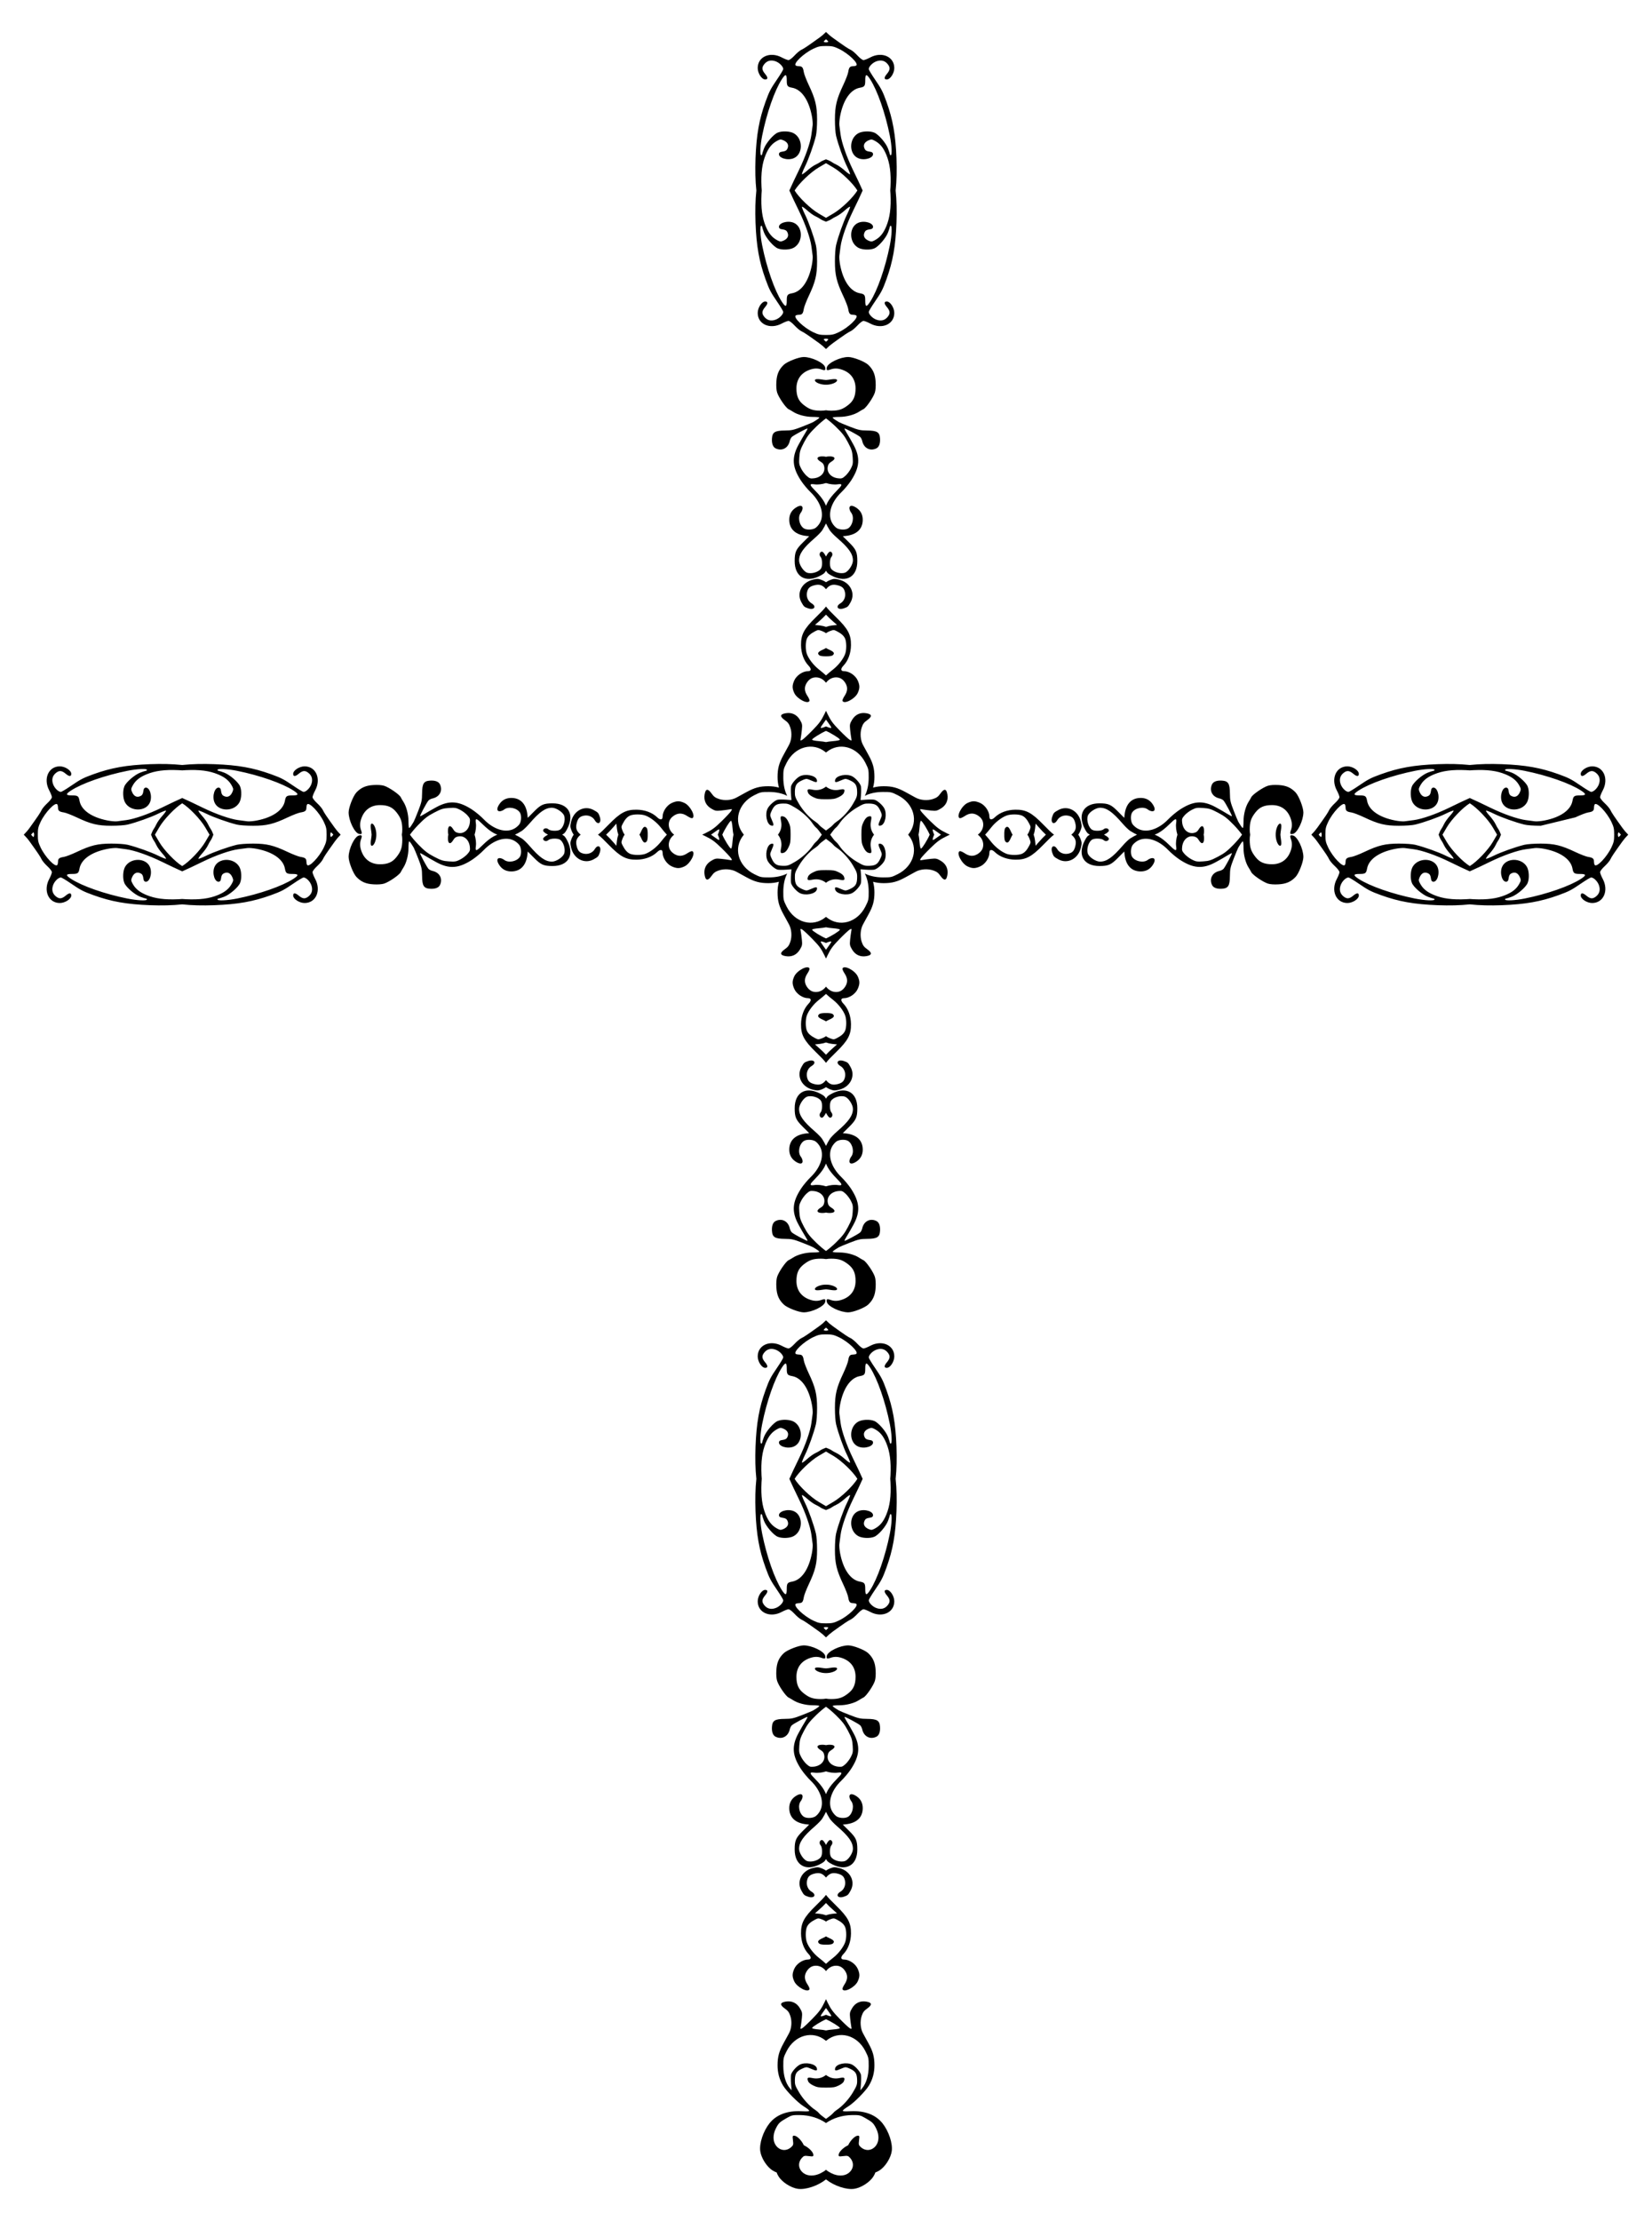 <?xml version="1.0" encoding="utf-8"?>

<!DOCTYPE svg PUBLIC "-//W3C//DTD SVG 1.1//EN" "http://www.w3.org/Graphics/SVG/1.1/DTD/svg11.dtd">
<svg version="1.1" id="Layer_1" xmlns="http://www.w3.org/2000/svg" xmlns:xlink="http://www.w3.org/1999/xlink" x="0px" y="0px"
	 viewBox="0 0 1226.143 1647.415" enable-background="new 0 0 1226.143 1647.415" xml:space="preserve">
<g>
	<path id="path202907-0-6" d="M613.072,1392.7c2.607-3.154,4.854-3.894,8.704-2.901
		c3.443,0.888,4.79,2.223,5.412,5.364c0.627,3.169-0.747,6.446-3.347,7.98c-4.036,2.381-2.031,5.307,2.557,3.73
		c2.834-0.975,3.123-1.238,4.931-4.501c3.767-6.799-0.301-14.773-8.545-16.751
		c-3.246-0.779-3.973-0.749-6.651,0.274c-1.058,0.404-2.095,0.959-3.062,1.617
		c-0.967-0.658-2.003-1.212-3.062-1.617c-2.677-1.022-3.405-1.052-6.651-0.274
		c-8.244,1.978-12.311,9.951-8.545,16.751c1.808,3.264,2.096,3.527,4.931,4.501c4.588,1.577,6.593-1.349,2.557-3.73
		c-2.6-1.534-3.974-4.811-3.347-7.98c0.622-3.141,1.969-4.476,5.412-5.364
		C608.218,1388.805,610.465,1389.546,613.072,1392.7z M800.349,619.134c0.658-0.967,1.212-2.003,1.617-3.062
		c1.022-2.677,1.052-3.405,0.274-6.651c-1.978-8.244-9.951-12.311-16.751-8.545
		c-3.264,1.808-3.527,2.096-4.501,4.931c-1.577,4.587,1.349,6.593,3.73,2.557c1.534-2.6,4.811-3.974,7.98-3.347
		c3.141,0.622,4.476,1.969,5.364,5.412c0.993,3.85,0.253,6.098-2.901,8.704c3.154,2.607,3.894,4.854,2.901,8.704
		c-0.888,3.444-2.223,4.79-5.364,5.412c-3.169,0.627-6.446-0.747-7.98-3.347c-2.381-4.036-5.307-2.031-3.73,2.557
		c0.974,2.834,1.238,3.123,4.501,4.931c6.799,3.767,14.773-0.301,16.751-8.545
		c0.779-3.246,0.749-3.973-0.274-6.651C801.561,621.138,801.007,620.101,800.349,619.134z M613.072,806.411
		c0.967,0.658,2.003,1.212,3.062,1.617c2.677,1.022,3.405,1.052,6.651,0.274
		c8.244-1.978,12.311-9.951,8.545-16.751c-1.808-3.264-2.096-3.527-4.931-4.501
		c-4.588-1.577-6.593,1.349-2.557,3.73c2.6,1.534,3.974,4.811,3.347,7.98c-0.622,3.141-1.969,4.476-5.412,5.364
		c-3.851,0.993-6.098,0.253-8.704-2.901c-2.607,3.154-4.854,3.894-8.704,2.901
		c-3.444-0.888-4.79-2.223-5.412-5.364c-0.627-3.168,0.747-6.446,3.347-7.98c4.036-2.381,2.031-5.307-2.557-3.73
		c-2.834,0.974-3.123,1.238-4.931,4.501c-3.767,6.799,0.301,14.773,8.545,16.751
		c3.246,0.779,3.973,0.749,6.651-0.274C611.068,807.624,612.105,807.069,613.072,806.411z M425.794,619.134
		c-0.658,0.967-1.212,2.003-1.617,3.062c-1.022,2.677-1.052,3.405-0.274,6.651
		c1.978,8.244,9.951,12.311,16.751,8.545c3.264-1.808,3.527-2.096,4.501-4.931
		c1.577-4.588-1.349-6.593-3.73-2.557c-1.534,2.6-4.811,3.974-7.98,3.347c-3.141-0.622-4.476-1.969-5.364-5.412
		c-0.993-3.851-0.253-6.098,2.901-8.704c-3.154-2.607-3.894-4.854-2.901-8.704
		c0.888-3.444,2.223-4.79,5.364-5.412c3.169-0.627,6.446,0.747,7.98,3.347c2.381,4.036,5.307,2.031,3.73-2.557
		c-0.974-2.834-1.238-3.123-4.501-4.931c-6.799-3.767-14.773,0.301-16.751,8.545
		c-0.779,3.246-0.749,3.973,0.274,6.651C424.582,617.13,425.136,618.167,425.794,619.134z M613.072,431.857
		c-0.967-0.658-2.003-1.212-3.062-1.617c-2.677-1.022-3.405-1.052-6.651-0.274
		c-8.244,1.978-12.311,9.951-8.545,16.751c1.808,3.264,2.096,3.527,4.931,4.501
		c4.588,1.577,6.593-1.349,2.557-3.73c-2.6-1.534-3.974-4.811-3.347-7.98c0.622-3.141,1.969-4.476,5.412-5.364
		c3.85-0.993,6.098-0.253,8.704,2.901c2.607-3.154,4.854-3.894,8.704-2.901c3.443,0.888,4.79,2.223,5.412,5.364
		c0.627,3.168-0.747,6.446-3.347,7.98c-4.036,2.381-2.031,5.307,2.557,3.73c2.834-0.974,3.123-1.238,4.931-4.501
		c3.767-6.799-0.301-14.773-8.545-16.751c-3.246-0.779-3.973-0.749-6.651,0.274
		C615.075,430.644,614.038,431.199,613.072,431.857z M613.072,1574.788c5.383-3.731,12.168-5.836,19.299-5.912
		c5.547-0.059,6.101,0.064,9.799,2.17c5.26,2.995,6.066,3.756,8.031,7.567c2.429,4.712,2.409,9.709-0.052,12.939
		c-2.971,3.899-7.836,4.308-11.404,0.959c-1.42-1.333-1.539-1.837-1.155-4.915
		c0.394-3.155,0.321-3.43-0.903-3.43c-2.049,0-5.51,3.449-7.149,7.088c-3.639,1.639-7.088,5.101-7.088,7.149
		c0,1.224,0.275,1.296,3.43,0.903c3.078-0.384,3.582-0.265,4.915,1.155c3.349,3.568,2.939,8.433-0.959,11.404
		c-3.229,2.461-8.227,2.481-12.938,0.052c-1.746-0.9-2.851-1.557-3.825-2.51
		c-0.973,0.953-2.079,1.61-3.825,2.51c-4.712,2.429-9.709,2.409-12.939-0.052
		c-3.899-2.971-4.308-7.836-0.959-11.404c1.333-1.42,1.837-1.539,4.915-1.155
		c3.155,0.393,3.43,0.321,3.43-0.903c0-2.049-3.45-5.51-7.088-7.149c-1.639-3.639-5.101-7.088-7.149-7.088
		c-1.224,0-1.296,0.275-0.903,3.43c0.384,3.078,0.265,3.582-1.155,4.915c-3.568,3.349-8.433,2.939-11.404-0.959
		c-2.461-3.229-2.481-8.227-0.052-12.939c1.965-3.811,2.772-4.571,8.031-7.567
		c3.698-2.106,4.252-2.229,9.799-2.17C600.904,1568.952,607.689,1571.057,613.072,1574.788z M613.072,1616.571
		c0.087,0.071,0.176,0.142,0.264,0.212c5.841,4.608,14.831,7.583,20.545,6.8
		c5.293-0.726,11.942-5.043,14.52-9.428c0.624-1.061,1.036-1.866,1.306-2.731c0.865-0.269,1.67-0.682,2.731-1.306
		c4.385-2.578,8.703-9.227,9.428-14.52c0.783-5.715-2.192-14.704-6.8-20.545
		c-5.081-6.441-13.229-9.542-23.741-9.036c-7.401,0.356-7.48,0.119-1.291-3.89
		c4.293-2.781,12.426-11.048,14.889-15.134c2.757-4.574,4.106-9.521,4.098-15.027
		c-0.01-6.315-1.085-10.264-4.462-16.394c-1.485-2.695-3.286-5.98-4.003-7.301
		c-1.964-3.618-2.369-8.828-1.005-12.933c0.893-2.69,1.749-3.849,4.026-5.454
		c3.918-2.762,3.716-4.463-0.616-5.186c-4.535-0.757-8.244,1.006-10.61,5.045
		c-1.604,2.737-1.744,3.457-1.373,7.089c0.227,2.223,0.597,5.028,0.824,6.233c0.395,2.103,0.353,2.16-1.041,1.414
		c-0.799-0.427-4.199-3.582-7.556-7.011c-5.121-5.23-6.587-7.227-9.108-12.409
		c-0.369-0.758-0.71-1.475-1.025-2.156c-0.315,0.681-0.656,1.398-1.025,2.156
		c-2.521,5.181-3.987,7.178-9.108,12.409c-3.357,3.428-6.757,6.583-7.556,7.011
		c-1.394,0.746-1.436,0.689-1.041-1.414c0.226-1.205,0.597-4.01,0.824-6.233c0.371-3.631,0.231-4.351-1.373-7.089
		c-2.367-4.039-6.075-5.801-10.61-5.045c-4.332,0.723-4.534,2.424-0.616,5.186c2.277,1.605,3.133,2.764,4.026,5.454
		c1.364,4.106,0.959,9.315-1.005,12.933c-0.717,1.321-2.518,4.606-4.003,7.301
		c-3.377,6.13-4.452,10.079-4.462,16.394c-0.008,5.506,1.34,10.452,4.098,15.027
		c2.463,4.086,10.597,12.354,14.889,15.134c6.188,4.009,6.11,4.247-1.291,3.89
		c-10.512-0.506-18.66,2.595-23.741,9.036c-4.608,5.841-7.583,14.831-6.8,20.545
		c0.726,5.293,5.043,11.942,9.428,14.52c1.061,0.624,1.866,1.036,2.731,1.306c0.269,0.865,0.682,1.67,1.306,2.731
		c2.578,4.385,9.227,8.703,14.52,9.428c5.715,0.783,14.704-2.192,20.545-6.8
		C612.896,1616.713,612.984,1616.642,613.072,1616.571z M613.072,1462.087c1.909-2.515,4.551-4.004,7.476-4.004
		c2.9,0,5.148,1.375,6.911,4.228c1.873,3.031,1.684,6.136-0.578,9.505c-1.043,1.553-1.746,3.214-1.563,3.691
		c1.089,2.837,9.313-1.415,11.33-5.857c1.582-3.485,1.588-5.502,0.03-9.138
		c-1.628-3.799-6.311-7.001-10.238-7.001c-2.513,0-2.682-1.763-0.396-4.126c3.453-3.569,5.497-9.128,5.569-15.146
		c0.094-7.859-2.185-12.132-11.089-20.792c-3.78-3.677-6.072-6.013-7.452-7.894c-1.38,1.881-3.672,4.217-7.452,7.894
		c-8.903,8.66-11.183,12.934-11.089,20.792c0.072,6.017,2.116,11.576,5.569,15.146
		c2.286,2.363,2.117,4.126-0.396,4.126c-3.927,0-8.609,3.202-10.238,7.001c-1.558,3.635-1.552,5.653,0.03,9.138
		c2.017,4.443,10.241,8.695,11.33,5.857c0.183-0.477-0.52-2.138-1.563-3.691c-2.263-3.369-2.452-6.474-0.578-9.505
		c1.763-2.852,4.011-4.228,6.911-4.228C608.52,1458.083,611.163,1459.572,613.072,1462.087z M613.072,1411.578
		c1.49,1.629,3.328,3.379,5.58,5.349l2.613,2.287l-3.654,0.393c-1.541,0.166-3.084,0.532-4.539,1.053
		c-1.455-0.521-2.998-0.887-4.539-1.053l-3.654-0.393l2.613-2.287
		C609.743,1414.957,611.581,1413.206,613.072,1411.578z M613.072,1442.474c2.13,0.065,4.283-0.189,4.947-0.74
		c1.724-1.431,1.018-2.587-2.543-4.162c-1.036-0.458-1.81-0.855-2.404-1.26c-0.594,0.406-1.368,0.802-2.404,1.26
		c-3.561,1.575-4.267,2.731-2.543,4.162C608.789,1442.285,610.941,1442.539,613.072,1442.474z M613.072,1425.329
		c0.781-0.596,1.746-1.111,2.893-1.55c2.678-1.022,2.988-1.02,5.056,0.041c3.466,1.778,5.359,3.481,6.265,5.636
		c1.047,2.489,1.083,8.121,0.072,11.054c-1.29,3.742-5.024,8.605-8.977,11.693
		c-2.095,1.636-3.847,3.1-5.309,4.46c-1.462-1.36-3.215-2.824-5.309-4.46
		c-3.953-3.088-7.686-7.951-8.977-11.693c-1.011-2.933-0.975-8.565,0.072-11.054
		c0.906-2.155,2.799-3.858,6.265-5.636c2.068-1.061,2.378-1.064,5.056-0.041
		C611.326,1424.217,612.29,1424.733,613.072,1425.329z M613.072,1489.454c0.442,0.648,0.902,1.292,1.381,1.929
		c1.411,1.878,2.565,3.658,2.565,3.956c0,0.566-1.486,0.221-3.946-0.856c-2.46,1.077-3.946,1.423-3.946,0.856
		c0-0.298,1.154-2.078,2.565-3.956C612.169,1490.746,612.63,1490.102,613.072,1489.454z M613.072,1497.823
		c3.731,1.595,9.987,5.449,10.296,6.399c0.158,0.486-1.71,0.899-5.497,1.215
		c-1.849,0.154-3.354,0.352-4.799,0.666c-1.445-0.315-2.95-0.512-4.799-0.666
		c-3.787-0.316-5.655-0.728-5.497-1.215C603.084,1503.272,609.341,1499.418,613.072,1497.823z M613.072,1548.498
		c0.116,0.001,0.234,0.001,0.354,0.001c4.941,0.01,6.401-0.245,9.145-1.596c2.219-1.092,3.462-2.18,3.878-3.392
		c0.836-2.436,0.203-2.82-3.42-2.078c-3.687,0.755-7.067-0.042-9.957-2.301
		c-2.89,2.26-6.27,3.057-9.957,2.301c-3.623-0.742-4.256-0.358-3.42,2.078c0.416,1.212,1.659,2.299,3.878,3.392
		c2.745,1.351,4.204,1.606,9.145,1.596C612.838,1548.499,612.956,1548.498,613.072,1548.498z M613.072,1513.84
		c0.084-0.071,0.169-0.143,0.255-0.214c9.46-7.817,22.893-4.19,28.975,7.825
		c2.361,4.665,2.478,5.196,2.459,11.106c-0.023,6.718-1.715,12.553-4.694,16.194l-1.45,1.771l0.396-4.988
		c0.218-2.744,0.204-5.752-0.03-6.684c-0.546-2.174-3.963-6.071-6.452-7.359c-4.132-2.137-11.6-0.694-12.592,2.433
		c-0.599,1.888,0.085,2.293,2.331,1.38c1.064-0.433,2.743-1.118,3.731-1.521c1.5-0.613,2.317-0.489,4.946,0.747
		c4.045,1.902,5.12,3.609,5.228,8.298c0.079,3.424-0.213,4.284-3.12,9.208
		c-2.994,5.071-7.941,10.43-12.081,13.088c-0.918,0.589-2.161,1.679-2.763,2.421s-2.365,2.21-3.92,3.262
		c-0.353,0.239-0.768,0.54-1.219,0.883c-0.451-0.343-0.866-0.644-1.219-0.883
		c-1.554-1.051-3.318-2.519-3.92-3.262s-1.845-1.832-2.763-2.421c-4.14-2.658-9.086-8.017-12.081-13.088
		c-2.908-4.924-3.199-5.784-3.12-9.208c0.108-4.689,1.183-6.395,5.228-8.298c2.629-1.236,3.446-1.36,4.946-0.747
		c0.988,0.404,2.667,1.088,3.731,1.521c2.245,0.913,2.93,0.508,2.331-1.38c-0.993-3.127-8.46-4.57-12.592-2.433
		c-2.489,1.287-5.907,5.185-6.452,7.359c-0.234,0.933-0.247,3.941-0.03,6.684l0.396,4.988l-1.45-1.771
		c-2.979-3.64-4.671-9.476-4.694-16.194c-0.019-5.909,0.097-6.44,2.459-11.106
		c6.082-12.014,19.515-15.642,28.975-7.825C612.902,1513.697,612.987,1513.769,613.072,1513.84z M613.072,616.035
		c-0.451-0.343-0.866-0.644-1.219-0.883c-1.554-1.051-3.318-2.519-3.92-3.262
		c-0.602-0.743-1.845-1.832-2.763-2.421c-4.14-2.658-9.086-8.017-12.081-13.088
		c-2.908-4.924-3.199-5.784-3.12-9.208c0.108-4.689,1.183-6.395,5.228-8.298c2.629-1.236,3.446-1.36,4.946-0.747
		c0.988,0.404,2.667,1.088,3.731,1.521c2.245,0.913,2.93,0.508,2.331-1.38c-0.993-3.127-8.46-4.57-12.592-2.433
		c-2.489,1.287-5.907,5.185-6.452,7.359c-0.234,0.933-0.247,3.941-0.03,6.684l0.286,3.599l-3.599-0.286
		c-2.744-0.218-5.752-0.204-6.684,0.03c-2.174,0.546-6.071,3.963-7.359,6.452
		c-2.137,4.132-0.694,11.6,2.433,12.592c1.888,0.599,2.293-0.085,1.38-2.331
		c-0.433-1.064-1.118-2.743-1.521-3.731c-0.613-1.5-0.489-2.317,0.747-4.946
		c1.902-4.045,3.609-5.12,8.298-5.228c3.424-0.079,4.284,0.213,9.208,3.12
		c5.071,2.994,10.43,7.941,13.088,12.081c0.589,0.918,1.679,2.161,2.421,2.763c0.743,0.602,2.21,2.365,3.262,3.92
		c0.239,0.353,0.54,0.768,0.884,1.219c-0.343,0.451-0.644,0.866-0.884,1.219c-1.051,1.554-2.519,3.318-3.262,3.92
		c-0.743,0.602-1.832,1.845-2.421,2.763c-2.658,4.14-8.017,9.086-13.088,12.081
		c-4.924,2.908-5.784,3.199-9.208,3.12c-4.689-0.108-6.395-1.183-8.298-5.228
		c-1.236-2.629-1.36-3.446-0.747-4.946c0.404-0.988,1.088-2.667,1.521-3.731c0.913-2.245,0.508-2.93-1.38-2.331
		c-3.127,0.993-4.57,8.46-2.433,12.592c1.287,2.49,5.185,5.907,7.359,6.452c0.933,0.234,3.941,0.247,6.684,0.03
		l3.599-0.286l-0.286,3.599c-0.218,2.744-0.204,5.752,0.03,6.684c0.546,2.174,3.963,6.071,6.452,7.359
		c4.132,2.137,11.6,0.694,12.592-2.433c0.599-1.888-0.085-2.293-2.331-1.38c-1.064,0.433-2.743,1.118-3.731,1.521
		c-1.5,0.613-2.317,0.489-4.946-0.747c-4.045-1.902-5.12-3.609-5.228-8.298
		c-0.079-3.424,0.213-4.284,3.12-9.208c2.994-5.071,7.941-10.43,12.081-13.088
		c0.918-0.589,2.161-1.679,2.763-2.421s2.365-2.21,3.92-3.262c0.353-0.239,0.768-0.54,1.219-0.883
		c0.451,0.343,0.866,0.644,1.219,0.883c1.554,1.051,3.318,2.519,3.92,3.262s1.845,1.832,2.763,2.421
		c4.14,2.658,9.086,8.017,12.081,13.088c2.908,4.924,3.199,5.784,3.12,9.208
		c-0.108,4.689-1.183,6.395-5.228,8.298c-2.629,1.236-3.446,1.36-4.946,0.747
		c-0.988-0.404-2.667-1.088-3.731-1.521c-2.245-0.913-2.93-0.508-2.331,1.38c0.993,3.127,8.46,4.57,12.592,2.433
		c2.49-1.287,5.907-5.185,6.452-7.359c0.234-0.933,0.247-3.941,0.03-6.684l-0.286-3.599l3.599,0.286
		c2.744,0.218,5.752,0.204,6.684-0.03c2.174-0.546,6.071-3.963,7.359-6.452c2.137-4.132,0.694-11.6-2.433-12.592
		c-1.888-0.599-2.293,0.085-1.38,2.331c0.433,1.064,1.118,2.743,1.521,3.731c0.613,1.5,0.489,2.317-0.747,4.946
		c-1.902,4.045-3.609,5.12-8.298,5.228c-3.424,0.079-4.284-0.213-9.208-3.12
		c-5.071-2.994-10.43-7.941-13.088-12.081c-0.589-0.918-1.679-2.161-2.421-2.763
		c-0.743-0.602-2.21-2.365-3.262-3.92c-0.239-0.353-0.54-0.768-0.883-1.219
		c0.343-0.451,0.644-0.866,0.883-1.219c1.051-1.554,2.519-3.318,3.262-3.92c0.743-0.602,1.832-1.845,2.421-2.763
		c2.658-4.14,8.017-9.086,13.088-12.081c4.924-2.908,5.784-3.199,9.208-3.12
		c4.689,0.108,6.395,1.183,8.298,5.228c1.236,2.629,1.36,3.446,0.747,4.946c-0.404,0.988-1.088,2.667-1.521,3.731
		c-0.913,2.245-0.508,2.93,1.38,2.331c3.127-0.993,4.57-8.46,2.433-12.592c-1.287-2.49-5.185-5.907-7.359-6.452
		c-0.933-0.234-3.941-0.247-6.684-0.03l-3.599,0.286l0.286-3.599c0.218-2.744,0.204-5.752-0.03-6.684
		c-0.546-2.174-3.963-6.071-6.452-7.359c-4.132-2.137-11.6-0.694-12.592,2.433
		c-0.599,1.888,0.085,2.293,2.331,1.38c1.064-0.433,2.743-1.118,3.731-1.521c1.5-0.613,2.317-0.489,4.946,0.747
		c4.045,1.902,5.12,3.609,5.228,8.298c0.079,3.424-0.213,4.284-3.12,9.208
		c-2.994,5.071-7.941,10.43-12.081,13.088c-0.918,0.589-2.161,1.679-2.763,2.421
		c-0.602,0.743-2.365,2.21-3.92,3.262C613.938,615.39,613.523,615.692,613.072,616.035z M584.274,590.336
		c-1.85-3.537-2.873-8.22-2.892-13.434c-0.019-5.909,0.097-6.44,2.459-11.106
		c6.082-12.014,19.515-15.642,28.975-7.825c0.086,0.071,0.171,0.142,0.255,0.214
		c0.084-0.071,0.169-0.143,0.255-0.214c9.46-7.817,22.893-4.19,28.975,7.825
		c2.361,4.665,2.478,5.196,2.459,11.106c-0.018,5.214-1.041,9.897-2.892,13.434
		c3.537-1.85,8.22-2.873,13.434-2.892c5.909-0.019,6.441,0.097,11.106,2.459
		c12.014,6.082,15.642,19.515,7.824,28.975c-0.071,0.086-0.142,0.171-0.214,0.255
		c0.071,0.084,0.143,0.169,0.214,0.255c7.817,9.46,4.19,22.893-7.824,28.975
		c-4.665,2.361-5.196,2.478-11.106,2.459c-5.214-0.018-9.897-1.041-13.434-2.892
		c1.85,3.537,2.873,8.22,2.892,13.434c0.019,5.909-0.097,6.44-2.459,11.106
		c-6.082,12.014-19.515,15.642-28.975,7.825c-0.086-0.071-0.171-0.142-0.255-0.214
		c-0.084,0.071-0.169,0.143-0.255,0.214c-9.46,7.817-22.893,4.19-28.975-7.825
		c-2.361-4.665-2.478-5.196-2.459-11.106c0.018-5.214,1.041-9.897,2.892-13.434
		c-3.537,1.85-8.22,2.873-13.434,2.892c-5.909,0.019-6.441-0.097-11.106-2.459
		c-12.014-6.082-15.642-19.515-7.824-28.975c0.071-0.086,0.142-0.171,0.214-0.255
		c-0.071-0.084-0.143-0.169-0.214-0.255c-7.817-9.46-4.19-22.893,7.824-28.975
		c4.665-2.361,5.197-2.478,11.106-2.459C576.054,587.463,580.737,588.486,584.274,590.336z M613.072,583.478
		c-2.89,2.26-6.27,3.057-9.957,2.301c-3.623-0.742-4.256-0.358-3.42,2.078c0.416,1.212,1.659,2.299,3.878,3.392
		c2.745,1.351,4.204,1.606,9.145,1.596c0.12-0,0.238-0.001,0.354-0.001c0.116,0.001,0.234,0.001,0.354,0.001
		c4.941,0.01,6.401-0.245,9.145-1.596c2.219-1.092,3.462-2.18,3.878-3.392c0.836-2.436,0.203-2.82-3.42-2.078
		C619.341,586.534,615.961,585.737,613.072,583.478z M577.415,619.134c2.26,2.89,3.057,6.27,2.301,9.957
		c-0.742,3.623-0.358,4.256,2.078,3.42c1.212-0.416,2.299-1.659,3.392-3.878c1.351-2.745,1.606-4.204,1.596-9.145
		c-0-0.12-0.001-0.238-0.001-0.354c0.001-0.116,0.001-0.234,0.001-0.354c0.01-4.941-0.245-6.401-1.596-9.145
		c-1.092-2.219-2.18-3.462-3.392-3.878c-2.436-0.836-2.82-0.203-2.078,3.42
		C580.472,612.864,579.675,616.244,577.415,619.134z M613.072,654.79c2.89-2.26,6.27-3.057,9.957-2.301
		c3.623,0.742,4.256,0.358,3.42-2.078c-0.416-1.212-1.659-2.299-3.878-3.392c-2.745-1.351-4.204-1.606-9.145-1.596
		c-0.12,0-0.238,0.001-0.354,0.001c-0.116-0.001-0.234-0.001-0.354-0.001
		c-4.941-0.01-6.401,0.245-9.145,1.596c-2.219,1.092-3.462,2.18-3.878,3.392
		c-0.836,2.436-0.203,2.82,3.42,2.078C606.802,651.734,610.182,652.53,613.072,654.79z M648.728,619.134
		c-2.26-2.89-3.057-6.27-2.301-9.957c0.742-3.623,0.358-4.256-2.078-3.42c-1.212,0.416-2.299,1.659-3.392,3.878
		c-1.351,2.745-1.606,4.204-1.596,9.145c0,0.12,0.001,0.238,0.001,0.354
		c-0.001,0.116-0.001,0.234-0.001,0.354c-0.01,4.941,0.245,6.401,1.596,9.145c1.092,2.219,2.179,3.462,3.392,3.878
		c2.436,0.836,2.82,0.203,2.078-3.42C645.671,625.404,646.468,622.024,648.728,619.134z M613.072,550.449
		c-1.445-0.315-2.95-0.512-4.799-0.666c-3.787-0.316-5.655-0.728-5.497-1.215
		c0.309-0.951,6.565-4.804,10.296-6.399c3.731,1.595,9.987,5.449,10.296,6.399c0.158,0.486-1.71,0.899-5.497,1.215
		C616.021,549.937,614.517,550.135,613.072,550.449z M544.387,619.134c-0.315,1.445-0.512,2.95-0.666,4.799
		c-0.316,3.787-0.728,5.655-1.215,5.497c-0.951-0.309-4.804-6.565-6.399-10.296c1.595-3.731,5.449-9.987,6.399-10.296
		c0.486-0.158,0.899,1.71,1.215,5.497C543.875,616.184,544.072,617.689,544.387,619.134z M613.072,687.818
		c1.445,0.315,2.95,0.512,4.799,0.666c3.787,0.316,5.655,0.728,5.497,1.215c-0.309,0.951-6.565,4.804-10.296,6.399
		c-3.731-1.595-9.987-5.449-10.296-6.399c-0.158-0.486,1.71-0.899,5.497-1.215
		C610.122,688.331,611.626,688.133,613.072,687.818z M681.756,619.134c0.315-1.445,0.512-2.95,0.666-4.799
		c0.316-3.787,0.728-5.655,1.215-5.497c0.951,0.309,4.804,6.565,6.399,10.296
		c-1.595,3.731-5.449,9.987-6.399,10.296c-0.486,0.158-0.899-1.71-1.215-5.497
		C682.268,622.084,682.071,620.579,681.756,619.134z M613.072,538.829c-2.46,1.077-3.946,1.423-3.946,0.856
		c0-0.298,1.154-2.078,2.565-3.956c0.479-0.638,0.94-1.281,1.381-1.929c0.442,0.648,0.902,1.292,1.381,1.929
		c1.411,1.878,2.565,3.658,2.565,3.956C617.018,540.252,615.532,539.907,613.072,538.829z M532.767,619.134
		c1.077,2.46,1.423,3.946,0.856,3.946c-0.298,0-2.078-1.154-3.956-2.565c-0.638-0.479-1.281-0.94-1.929-1.381
		c0.648-0.442,1.292-0.902,1.929-1.381c1.878-1.411,3.658-2.565,3.956-2.565
		C534.189,615.188,533.844,616.673,532.767,619.134z M613.072,699.439c2.46-1.077,3.946-1.423,3.946-0.856
		c0,0.298-1.154,2.078-2.565,3.956c-0.479,0.637-0.94,1.281-1.381,1.929c-0.442-0.648-0.902-1.292-1.381-1.929
		c-1.411-1.878-2.565-3.658-2.565-3.956C609.125,698.016,610.611,698.361,613.072,699.439z M693.376,619.134
		c-1.077-2.46-1.423-3.946-0.856-3.946c0.298,0,2.078,1.154,3.956,2.565c0.638,0.479,1.281,0.94,1.929,1.381
		c-0.648,0.442-1.292,0.902-1.929,1.381c-1.878,1.411-3.658,2.565-3.956,2.565
		C691.954,623.08,692.299,621.594,693.376,619.134z M613.072,501.009c-1.462-1.36-3.215-2.824-5.309-4.46
		c-3.953-3.088-7.686-7.951-8.977-11.693c-1.011-2.933-0.975-8.565,0.072-11.054
		c0.906-2.155,2.799-3.858,6.265-5.636c2.068-1.061,2.378-1.064,5.056-0.041c1.148,0.438,2.112,0.954,2.893,1.55
		c0.781-0.596,1.746-1.111,2.893-1.55c2.678-1.023,2.988-1.02,5.056,0.041c3.466,1.778,5.359,3.481,6.265,5.636
		c1.047,2.489,1.083,8.121,0.072,11.054c-1.29,3.742-5.024,8.605-8.977,11.693
		C616.286,498.185,614.534,499.649,613.072,501.009z M494.947,619.134c-1.36,1.462-2.824,3.215-4.46,5.309
		c-3.088,3.953-7.951,7.686-11.693,8.977c-2.933,1.011-8.565,0.975-11.054-0.072
		c-2.155-0.906-3.858-2.799-5.636-6.265c-1.061-2.068-1.064-2.378-0.041-5.056c0.438-1.148,0.954-2.112,1.55-2.893
		c-0.596-0.781-1.111-1.746-1.55-2.893c-1.023-2.678-1.02-2.988,0.041-5.056
		c1.778-3.466,3.481-5.359,5.636-6.265c2.489-1.047,8.121-1.083,11.054-0.072
		c3.742,1.29,8.605,5.024,11.693,8.977C492.123,615.919,493.587,617.671,494.947,619.134z M613.072,737.259
		c1.462,1.36,3.215,2.824,5.309,4.46c3.953,3.088,7.686,7.951,8.977,11.693c1.011,2.933,0.975,8.565-0.072,11.054
		c-0.906,2.155-2.799,3.858-6.265,5.636c-2.068,1.061-2.378,1.064-5.056,0.041c-1.148-0.438-2.112-0.954-2.893-1.55
		c-0.781,0.596-1.746,1.111-2.893,1.55c-2.678,1.023-2.988,1.02-5.056-0.041
		c-3.466-1.778-5.359-3.481-6.265-5.636c-1.047-2.489-1.083-8.121-0.072-11.054
		c1.29-3.742,5.024-8.605,8.977-11.693C609.857,740.083,611.609,738.619,613.072,737.259z M731.196,619.134
		c1.36-1.462,2.824-3.215,4.46-5.309c3.088-3.953,7.951-7.686,11.693-8.977c2.933-1.011,8.565-0.975,11.054,0.072
		c2.155,0.906,3.858,2.799,5.636,6.265c1.061,2.068,1.064,2.378,0.041,5.056c-0.438,1.148-0.954,2.112-1.55,2.893
		c0.596,0.781,1.111,1.746,1.55,2.893c1.023,2.678,1.02,2.988-0.041,5.056c-1.778,3.466-3.481,5.359-5.636,6.265
		c-2.489,1.047-8.121,1.083-11.054,0.072c-3.742-1.29-8.605-5.024-11.693-8.977
		C734.02,622.349,732.557,620.596,731.196,619.134z M613.072,480.658c-0.594,0.406-1.368,0.802-2.404,1.26
		c-3.561,1.575-4.267,2.731-2.543,4.162c0.664,0.551,2.817,0.805,4.947,0.74c2.13,0.065,4.283-0.189,4.947-0.74
		c1.724-1.431,1.018-2.587-2.543-4.162C614.44,481.46,613.666,481.064,613.072,480.658z M474.596,619.134
		c0.406,0.594,0.802,1.368,1.26,2.404c1.575,3.561,2.731,4.267,4.162,2.543c0.551-0.664,0.805-2.817,0.74-4.947
		c0.065-2.13-0.189-4.283-0.74-4.947c-1.431-1.724-2.587-1.018-4.162,2.543
		C475.398,617.766,475.001,618.54,474.596,619.134z M613.072,757.61c0.594-0.406,1.368-0.802,2.404-1.26
		c3.561-1.575,4.267-2.731,2.543-4.162c-0.664-0.551-2.817-0.805-4.947-0.74c-2.13-0.065-4.283,0.189-4.947,0.74
		c-1.724,1.431-1.018,2.587,2.543,4.162C611.703,756.808,612.477,757.204,613.072,757.61z M751.548,619.134
		c-0.406-0.594-0.802-1.368-1.26-2.404c-1.575-3.561-2.731-4.267-4.162-2.543
		c-0.551,0.664-0.805,2.817-0.74,4.947c-0.065,2.13,0.189,4.283,0.74,4.947c1.431,1.724,2.587,1.018,4.162-2.543
		C750.745,620.502,751.142,619.728,751.548,619.134z M613.072,465.005c-1.455-0.521-2.998-0.887-4.539-1.053
		l-3.654-0.393l2.613-2.287c2.251-1.97,4.09-3.72,5.58-5.349c1.49,1.629,3.328,3.379,5.58,5.349
		l2.613,2.287l-3.654,0.393C616.069,464.118,614.526,464.484,613.072,465.005z M458.943,619.134
		c-0.521,1.455-0.887,2.998-1.053,4.539l-0.393,3.654l-2.287-2.613c-1.97-2.251-3.72-4.09-5.349-5.58
		c1.629-1.49,3.379-3.328,5.349-5.58l2.287-2.613l0.393,3.654C458.055,616.136,458.421,617.679,458.943,619.134z
		 M613.072,773.263c1.455,0.521,2.998,0.887,4.539,1.053l3.654,0.393l-2.613,2.287
		c-2.251,1.97-4.09,3.72-5.58,5.349c-1.49-1.629-3.328-3.379-5.58-5.349l-2.613-2.287l3.654-0.393
		C610.074,774.15,611.617,773.784,613.072,773.263z M767.201,619.134c0.521-1.455,0.887-2.998,1.053-4.539
		l0.393-3.654l2.287,2.613c1.97,2.251,3.72,4.09,5.349,5.58c-1.629,1.49-3.379,3.328-5.349,5.58
		l-2.287,2.613l-0.393-3.654C768.088,622.132,767.722,620.589,767.201,619.134z M613.072,449.898
		c-1.38,1.881-3.672,4.217-7.452,7.894c-8.903,8.66-11.183,12.934-11.089,20.792
		c0.072,6.017,2.116,11.577,5.569,15.146c2.286,2.363,2.117,4.126-0.396,4.126c-3.927,0-8.609,3.203-10.238,7.001
		c-1.558,3.636-1.552,5.653,0.03,9.138c2.017,4.443,10.241,8.695,11.33,5.857
		c0.183-0.477-0.52-2.138-1.563-3.691c-2.263-3.369-2.452-6.474-0.578-9.505c1.763-2.852,4.011-4.228,6.911-4.228
		c2.925,0,5.568,1.489,7.476,4.004c1.909-2.515,4.551-4.004,7.476-4.004c2.9,0,5.148,1.375,6.911,4.228
		c1.873,3.031,1.684,6.136-0.578,9.505c-1.043,1.553-1.746,3.214-1.563,3.691
		c1.089,2.837,9.313-1.415,11.33-5.857c1.582-3.485,1.588-5.502,0.03-9.138
		c-1.628-3.799-6.311-7.001-10.238-7.001c-2.513,0-2.682-1.763-0.396-4.126c3.453-3.569,5.497-9.128,5.569-15.146
		c0.094-7.858-2.185-12.132-11.089-20.792C616.743,454.115,614.452,451.779,613.072,449.898z M443.836,619.134
		c1.881,1.38,4.217,3.672,7.894,7.452c8.66,8.903,12.934,11.183,20.792,11.089
		c6.017-0.072,11.577-2.116,15.146-5.569c2.363-2.286,4.126-2.117,4.126,0.396c0,3.927,3.203,8.61,7.001,10.238
		c3.636,1.558,5.654,1.552,9.138-0.03c4.443-2.017,8.695-10.241,5.857-11.33
		c-0.477-0.183-2.138,0.52-3.691,1.563c-3.369,2.263-6.474,2.452-9.505,0.578
		c-2.852-1.763-4.228-4.011-4.228-6.911c0-2.925,1.489-5.568,4.004-7.476c-2.515-1.909-4.004-4.551-4.004-7.476
		c0-2.9,1.375-5.148,4.228-6.911c3.031-1.873,6.136-1.685,9.505,0.578c1.553,1.043,3.214,1.746,3.691,1.563
		c2.837-1.089-1.415-9.313-5.857-11.33c-3.485-1.582-5.503-1.588-9.138-0.03
		c-3.799,1.628-7.001,6.311-7.001,10.238c0,2.513-1.763,2.682-4.126,0.396c-3.569-3.453-9.128-5.497-15.146-5.569
		c-7.859-0.094-12.132,2.185-20.792,11.089C448.053,615.462,445.717,617.754,443.836,619.134z M613.072,788.37
		c1.38-1.881,3.672-4.217,7.452-7.894c8.903-8.66,11.183-12.934,11.089-20.792
		c-0.072-6.017-2.116-11.577-5.569-15.146c-2.286-2.363-2.117-4.126,0.396-4.126c3.927,0,8.609-3.203,10.238-7.001
		c1.558-3.636,1.552-5.654-0.03-9.138c-2.017-4.443-10.241-8.695-11.33-5.857
		c-0.183,0.477,0.52,2.138,1.563,3.691c2.263,3.369,2.452,6.474,0.578,9.505
		c-1.763,2.852-4.011,4.228-6.911,4.228c-2.925,0-5.568-1.489-7.476-4.004c-1.909,2.515-4.551,4.004-7.476,4.004
		c-2.9,0-5.148-1.375-6.911-4.228c-1.873-3.031-1.684-6.136,0.578-9.505c1.043-1.553,1.746-3.214,1.563-3.691
		c-1.089-2.837-9.313,1.415-11.33,5.857c-1.582,3.485-1.588,5.502-0.03,9.138
		c1.628,3.799,6.311,7.001,10.238,7.001c2.513,0,2.682,1.763,0.396,4.126c-3.453,3.569-5.497,9.128-5.569,15.146
		c-0.094,7.858,2.185,12.132,11.089,20.792C609.4,784.153,611.692,786.489,613.072,788.37z M782.308,619.134
		c-1.881-1.38-4.217-3.672-7.894-7.452c-8.66-8.904-12.934-11.183-20.792-11.089
		c-6.017,0.072-11.576,2.116-15.146,5.569c-2.363,2.286-4.126,2.117-4.126-0.396c0-3.927-3.203-8.609-7.001-10.238
		c-3.636-1.558-5.654-1.552-9.138,0.03c-4.443,2.017-8.695,10.241-5.857,11.33
		c0.477,0.183,2.138-0.52,3.691-1.563c3.369-2.263,6.474-2.452,9.505-0.578c2.852,1.763,4.228,4.011,4.228,6.911
		c0,2.925-1.489,5.568-4.004,7.476c2.515,1.909,4.004,4.551,4.004,7.476c0,2.9-1.375,5.148-4.228,6.911
		c-3.031,1.873-6.136,1.684-9.505-0.578c-1.553-1.043-3.214-1.746-3.691-1.563
		c-2.837,1.089,1.415,9.313,5.857,11.33c3.485,1.582,5.502,1.588,9.138,0.03
		c3.799-1.628,7.001-6.311,7.001-10.238c0-2.513,1.763-2.682,4.126-0.396c3.569,3.453,9.128,5.497,15.146,5.569
		c7.859,0.094,12.132-2.185,20.792-11.089C778.09,622.806,780.427,620.514,782.308,619.134z M613.072,527.248
		c-0.315,0.681-0.656,1.398-1.025,2.156c-2.521,5.181-3.987,7.178-9.108,12.409
		c-3.357,3.428-6.757,6.583-7.556,7.011c-1.394,0.746-1.436,0.689-1.041-1.414
		c0.226-1.205,0.597-4.01,0.824-6.233c0.371-3.631,0.231-4.351-1.373-7.089
		c-2.367-4.038-6.075-5.801-10.61-5.045c-4.332,0.723-4.534,2.424-0.616,5.186c2.277,1.605,3.133,2.764,4.026,5.454
		c1.364,4.106,0.959,9.315-1.005,12.933c-0.717,1.321-2.518,4.606-4.003,7.301
		c-3.377,6.13-4.452,10.079-4.462,16.394c-0.004,2.764,0.334,5.388,1.02,7.894
		c-2.506-0.686-5.13-1.024-7.894-1.02c-6.315,0.01-10.264,1.085-16.394,4.462
		c-2.695,1.485-5.98,3.286-7.301,4.003c-3.619,1.964-8.828,2.369-12.933,1.006
		c-2.69-0.893-3.849-1.749-5.454-4.026c-2.762-3.918-4.463-3.716-5.186,0.616
		c-0.757,4.535,1.006,8.244,5.045,10.61c2.737,1.604,3.457,1.744,7.089,1.373c2.223-0.227,5.028-0.597,6.233-0.824
		c2.103-0.395,2.16-0.353,1.414,1.041c-0.427,0.799-3.583,4.199-7.011,7.556c-5.23,5.121-7.227,6.587-12.409,9.108
		c-0.758,0.369-1.475,0.71-2.156,1.025c0.681,0.315,1.398,0.656,2.156,1.025
		c5.181,2.521,7.178,3.987,12.409,9.108c3.428,3.357,6.583,6.757,7.011,7.556c0.746,1.394,0.689,1.436-1.414,1.041
		c-1.205-0.226-4.01-0.597-6.233-0.824c-3.631-0.371-4.351-0.231-7.089,1.373
		c-4.038,2.367-5.801,6.075-5.045,10.61c0.723,4.332,2.424,4.534,5.186,0.616c1.605-2.277,2.764-3.133,5.454-4.026
		c4.106-1.364,9.315-0.959,12.933,1.005c1.321,0.717,4.606,2.518,7.301,4.003c6.13,3.377,10.079,4.452,16.394,4.462
		c2.764,0.004,5.388-0.334,7.894-1.02c-0.686,2.506-1.024,5.13-1.02,7.894
		c0.01,6.315,1.085,10.264,4.462,16.394c1.485,2.695,3.286,5.98,4.003,7.301
		c1.964,3.619,2.369,8.828,1.005,12.933c-0.893,2.69-1.749,3.849-4.026,5.454
		c-3.918,2.762-3.716,4.463,0.616,5.186c4.535,0.757,8.244-1.006,10.61-5.045
		c1.604-2.737,1.744-3.457,1.373-7.089c-0.227-2.223-0.597-5.028-0.824-6.233c-0.395-2.103-0.353-2.16,1.041-1.414
		c0.799,0.427,4.199,3.582,7.556,7.011c5.121,5.23,6.587,7.227,9.108,12.409c0.369,0.758,0.71,1.475,1.025,2.156
		c0.315-0.681,0.656-1.398,1.025-2.156c2.521-5.181,3.987-7.178,9.108-12.409
		c3.357-3.428,6.757-6.583,7.556-7.011c1.394-0.746,1.436-0.689,1.041,1.414
		c-0.226,1.205-0.597,4.01-0.824,6.233c-0.371,3.631-0.231,4.351,1.373,7.089
		c2.367,4.038,6.075,5.801,10.61,5.045c4.332-0.723,4.534-2.424,0.616-5.186c-2.277-1.605-3.133-2.764-4.026-5.454
		c-1.364-4.106-0.959-9.315,1.005-12.933c0.717-1.321,2.518-4.606,4.003-7.301
		c3.377-6.13,4.452-10.079,4.462-16.394c0.004-2.764-0.334-5.388-1.02-7.894c2.506,0.686,5.13,1.024,7.894,1.02
		c6.315-0.01,10.264-1.085,16.394-4.462c2.695-1.485,5.98-3.286,7.301-4.003
		c3.619-1.964,8.828-2.369,12.933-1.005c2.69,0.893,3.849,1.749,5.454,4.026
		c2.762,3.918,4.463,3.716,5.186-0.616c0.757-4.535-1.006-8.244-5.045-10.61c-2.737-1.604-3.457-1.744-7.089-1.373
		c-2.223,0.227-5.028,0.597-6.233,0.824c-2.103,0.395-2.16,0.353-1.414-1.041c0.427-0.799,3.582-4.199,7.011-7.556
		c5.23-5.121,7.227-6.587,12.409-9.108c0.758-0.369,1.475-0.71,2.156-1.025
		c-0.681-0.315-1.398-0.656-2.156-1.025c-5.181-2.521-7.178-3.987-12.409-9.108
		c-3.428-3.357-6.583-6.757-7.011-7.556c-0.746-1.394-0.689-1.436,1.414-1.041c1.205,0.226,4.01,0.597,6.233,0.824
		c3.631,0.371,4.351,0.231,7.089-1.373c4.038-2.367,5.801-6.075,5.045-10.61c-0.723-4.332-2.424-4.534-5.186-0.616
		c-1.605,2.277-2.764,3.133-5.454,4.026c-4.106,1.364-9.315,0.959-12.933-1.006
		c-1.321-0.717-4.606-2.518-7.301-4.003c-6.13-3.377-10.079-4.452-16.394-4.462
		c-2.764-0.004-5.388,0.334-7.894,1.02c0.686-2.506,1.024-5.13,1.02-7.894
		c-0.01-6.315-1.085-10.264-4.462-16.394c-1.485-2.695-3.286-5.98-4.003-7.301
		c-1.964-3.619-2.369-8.828-1.005-12.933c0.893-2.69,1.749-3.849,4.026-5.454
		c3.918-2.762,3.716-4.463-0.616-5.186c-4.535-0.757-8.244,1.006-10.61,5.045
		c-1.604,2.737-1.744,3.457-1.373,7.089c0.227,2.223,0.597,5.028,0.824,6.233c0.395,2.103,0.353,2.16-1.041,1.414
		c-0.799-0.427-4.199-3.582-7.556-7.011c-5.121-5.23-6.587-7.227-9.108-12.409
		C613.727,528.646,613.386,527.929,613.072,527.248z"/>
	<path id="path202907-0-6_1_" d="M613.072,1241.012c0.308,0.008,0.621,0.005,0.938-0.009
		c3.595-0.162,7.285-1.8,7.285-3.235c0-1.081-1.793-1.181-6.694-0.375c-0.523,0.086-1.034,0.131-1.529,0.137
		c-0.495-0.006-1.006-0.051-1.529-0.137c-4.901-0.807-6.694-0.706-6.694,0.375c0,1.435,3.69,3.073,7.285,3.235
		C612.451,1241.017,612.764,1241.02,613.072,1241.012z M950.329,619.134c0.006-0.495,0.051-1.006,0.137-1.529
		c0.807-4.901,0.706-6.694-0.375-6.694c-1.435,0-3.073,3.69-3.235,7.285c-0.014,0.318-0.017,0.631-0.009,0.938
		c-0.008,0.308-0.005,0.621,0.009,0.938c0.162,3.595,1.8,7.285,3.235,7.285c1.081,0,1.182-1.793,0.375-6.694
		C950.38,620.14,950.335,619.629,950.329,619.134z M613.072,956.392c0.495,0.006,1.006,0.051,1.529,0.137
		c4.901,0.807,6.694,0.706,6.694-0.375c0-1.435-3.69-3.073-7.285-3.235c-0.318-0.014-0.631-0.017-0.938-0.009
		c-0.308-0.008-0.621-0.005-0.938,0.009c-3.595,0.162-7.285,1.8-7.285,3.235c0,1.081,1.793,1.182,6.694,0.375
		C612.066,956.442,612.577,956.397,613.072,956.392z M275.814,619.134c-0.006,0.495-0.051,1.006-0.137,1.529
		c-0.807,4.901-0.706,6.694,0.375,6.694c1.435,0,3.073-3.69,3.235-7.285c0.014-0.318,0.017-0.631,0.009-0.938
		c0.008-0.308,0.005-0.621-0.009-0.938c-0.162-3.595-1.8-7.285-3.235-7.285c-1.081,0-1.181,1.793-0.375,6.694
		C275.763,618.128,275.808,618.639,275.814,619.134z M613.072,281.876c-0.495-0.006-1.006-0.051-1.529-0.137
		c-4.901-0.807-6.694-0.706-6.694,0.375c0,1.435,3.69,3.073,7.285,3.235c0.318,0.014,0.631,0.017,0.938,0.009
		c0.308,0.008,0.621,0.005,0.938-0.009c3.595-0.162,7.285-1.8,7.285-3.235c0-1.081-1.793-1.182-6.694-0.375
		C614.077,281.825,613.566,281.871,613.072,281.876z M585.871,141.307c1.725,3.936,4.051,8.806,7.256,15.395
		c4.683,9.627,8.327,20.054,9.132,26.131l-0,0c0.333,2.515,0.739,5.602,0.902,6.859
		c0.163,1.258-0.098,4.344-0.58,6.859c-2.289,11.95-7.715,19.73-14.628,20.974
		c-3.543,0.638-4.01,1.285-4.01,5.564c0,4.769-0.898,4.948-3.643,0.725c-5.355-8.239-11.236-25.08-14.604-41.823
		c-1.434-7.127-1.789-14.511-0.699-14.511c0.359,0,0.653,0.283,0.653,0.629c0,0.346,0.609,2.256,1.353,4.244
		c1.569,4.193,7.039,10.557,10.214,11.884c3.273,1.367,9.055,1.125,11.949-0.502
		c7.057-3.966,6.941-15.689-0.183-18.54c-4.65-1.86-11.397,0.304-10.789,3.461
		c0.116,0.603,0.795,1.184,1.51,1.292c3.413,0.515,4.13,0.919,4.887,2.746c1.02,2.464-0.176,4.614-3.283,5.901
		c-1.834,0.76-2.364,0.713-4.429-0.39c-3.857-2.059-6.359-5.082-8.537-10.314
		c-2.679-6.436-3.622-13.62-3.139-23.929c0.04-0.86,0.098-1.747,0.172-2.656c-0.074-0.909-0.132-1.796-0.172-2.656
		c-0.483-10.309,0.459-17.493,3.139-23.929c2.178-5.232,4.68-8.255,8.537-10.314
		c2.066-1.103,2.595-1.149,4.429-0.39c3.107,1.287,4.304,3.437,3.283,5.901c-0.757,1.828-1.474,2.231-4.887,2.746
		c-0.715,0.108-1.394,0.689-1.51,1.292c-0.608,3.157,6.139,5.321,10.789,3.461c7.124-2.851,7.24-14.573,0.183-18.54
		c-2.894-1.627-8.676-1.869-11.949-0.502c-3.175,1.327-8.645,7.691-10.214,11.884
		c-0.744,1.988-1.353,3.898-1.353,4.244c0,0.346-0.294,0.629-0.653,0.629c-1.091,0-0.735-7.383,0.699-14.511
		c3.368-16.743,9.248-33.584,14.604-41.823c2.745-4.223,3.643-4.044,3.643,0.725c0,4.279,0.467,4.926,4.01,5.564
		c6.913,1.244,12.339,9.024,14.628,20.974c0.482,2.515,0.743,5.602,0.58,6.859
		c-0.163,1.258-0.569,4.344-0.902,6.859l0,0c-0.806,6.077-4.449,16.504-9.132,26.131
		C589.922,132.501,587.596,137.371,585.871,141.307z M135.244,646.334c3.936-1.725,8.806-4.051,15.395-7.256
		c9.627-4.683,20.054-8.327,26.131-9.132l0,0c2.515-0.333,5.602-0.739,6.859-0.902
		c1.258-0.163,4.344,0.098,6.859,0.58c11.95,2.289,19.73,7.715,20.974,14.628c0.638,3.543,1.285,4.01,5.564,4.01
		c4.769,0,4.948,0.898,0.725,3.643c-8.239,5.355-25.08,11.236-41.823,14.604
		c-7.127,1.434-14.511,1.789-14.511,0.699c0-0.359,0.283-0.653,0.629-0.653c0.346,0,2.256-0.609,4.244-1.353
		c4.193-1.569,10.557-7.038,11.884-10.214c1.367-3.273,1.125-9.055-0.502-11.949
		c-3.966-7.057-15.689-6.941-18.54,0.183c-1.86,4.65,0.304,11.397,3.461,10.789
		c0.603-0.116,1.184-0.796,1.292-1.51c0.515-3.413,0.919-4.13,2.746-4.887c2.464-1.02,4.614,0.176,5.901,3.283
		c0.76,1.834,0.713,2.364-0.39,4.429c-2.059,3.857-5.082,6.359-10.314,8.537
		c-6.436,2.679-13.62,3.622-23.929,3.139c-0.86-0.04-1.747-0.098-2.656-0.172
		c-0.909,0.074-1.796,0.132-2.656,0.172c-10.309,0.483-17.493-0.459-23.929-3.139
		c-5.232-2.178-8.255-4.68-10.314-8.537c-1.103-2.066-1.149-2.595-0.39-4.429
		c1.287-3.108,3.437-4.304,5.901-3.283c1.828,0.757,2.231,1.474,2.746,4.887c0.108,0.715,0.689,1.394,1.292,1.51
		c3.157,0.608,5.321-6.139,3.461-10.789c-2.851-7.124-14.573-7.24-18.54-0.183
		c-1.627,2.894-1.869,8.676-0.502,11.949c1.327,3.175,7.691,8.645,11.884,10.214
		c1.988,0.744,3.898,1.353,4.244,1.353c0.346,0,0.629,0.294,0.629,0.653c0,1.091-7.383,0.735-14.511-0.699
		c-16.743-3.368-33.584-9.248-41.823-14.604c-4.223-2.745-4.044-3.643,0.725-3.643c4.279,0,4.926-0.467,5.564-4.01
		c1.244-6.913,9.024-12.339,20.974-14.628c2.515-0.482,5.602-0.743,6.859-0.58
		c1.258,0.163,4.344,0.569,6.859,0.902l0-0c6.077,0.806,16.504,4.45,26.131,9.132
		C126.439,642.283,131.308,644.609,135.244,646.334z M640.272,1096.961c-1.725-3.936-4.051-8.806-7.256-15.395
		c-4.683-9.627-8.327-20.054-9.132-26.131l0-0c-0.333-2.515-0.739-5.602-0.902-6.859
		c-0.163-1.258,0.098-4.344,0.58-6.859c2.289-11.95,7.715-19.73,14.628-20.974
		c3.543-0.638,4.01-1.285,4.01-5.564c0-4.769,0.898-4.948,3.643-0.725c5.355,8.239,11.236,25.08,14.604,41.823
		c1.434,7.127,1.789,14.511,0.699,14.511c-0.359,0-0.653-0.283-0.653-0.629c0-0.346-0.609-2.256-1.353-4.244
		c-1.569-4.193-7.039-10.557-10.214-11.884c-3.273-1.367-9.055-1.125-11.949,0.502
		c-7.057,3.966-6.941,15.689,0.183,18.54c4.65,1.86,11.397-0.304,10.789-3.461c-0.116-0.603-0.795-1.184-1.51-1.292
		c-3.413-0.515-4.13-0.918-4.887-2.746c-1.02-2.464,0.176-4.614,3.283-5.901c1.834-0.76,2.364-0.713,4.429,0.39
		c3.857,2.059,6.359,5.082,8.537,10.314c2.679,6.436,3.622,13.62,3.139,23.929
		c-0.04,0.86-0.098,1.747-0.172,2.656c0.074,0.909,0.132,1.796,0.172,2.656c0.483,10.309-0.459,17.493-3.139,23.929
		c-2.178,5.232-4.68,8.255-8.537,10.314c-2.066,1.103-2.595,1.149-4.429,0.39
		c-3.108-1.287-4.304-3.437-3.283-5.901c0.757-1.828,1.474-2.231,4.887-2.746c0.715-0.108,1.394-0.689,1.51-1.292
		c0.608-3.157-6.139-5.321-10.789-3.461c-7.124,2.851-7.24,14.573-0.183,18.54
		c2.894,1.627,8.676,1.869,11.949,0.502c3.175-1.327,8.645-7.691,10.214-11.884
		c0.744-1.988,1.353-3.898,1.353-4.244c0-0.346,0.294-0.629,0.653-0.629c1.091,0,0.735,7.383-0.699,14.511
		c-3.368,16.743-9.248,33.584-14.604,41.823c-2.745,4.223-3.643,4.044-3.643-0.725c0-4.279-0.467-4.926-4.01-5.564
		c-6.913-1.244-12.339-9.024-14.628-20.974c-0.482-2.515-0.743-5.602-0.58-6.859
		c0.163-1.257,0.569-4.344,0.902-6.859l-0-0c0.806-6.077,4.45-16.504,9.132-26.131
		C636.221,1105.767,638.547,1100.897,640.272,1096.961z M1090.899,591.934c-3.936,1.725-8.806,4.051-15.395,7.256
		c-9.627,4.683-20.054,8.327-26.131,9.132l-0-0c-2.515,0.333-5.602,0.739-6.859,0.902
		c-1.258,0.163-4.344-0.098-6.859-0.58c-11.95-2.289-19.73-7.715-20.974-14.628
		c-0.638-3.543-1.285-4.01-5.564-4.01c-4.769,0-4.948-0.898-0.725-3.643c8.239-5.355,25.08-11.236,41.823-14.604
		c7.127-1.434,14.511-1.789,14.511-0.699c0,0.359-0.283,0.653-0.629,0.653c-0.346,0-2.256,0.609-4.244,1.353
		c-4.193,1.569-10.557,7.039-11.884,10.214c-1.367,3.273-1.125,9.055,0.502,11.949
		c3.966,7.057,15.689,6.941,18.54-0.183c1.86-4.65-0.304-11.397-3.461-10.789
		c-0.603,0.116-1.184,0.795-1.292,1.51c-0.515,3.413-0.919,4.13-2.746,4.887c-2.464,1.02-4.614-0.176-5.901-3.283
		c-0.76-1.834-0.713-2.364,0.39-4.429c2.059-3.857,5.082-6.359,10.314-8.537
		c6.436-2.679,13.62-3.622,23.929-3.139c0.86,0.04,1.747,0.098,2.656,0.172c0.909-0.074,1.796-0.132,2.656-0.172
		c10.309-0.483,17.493,0.459,23.929,3.139c5.232,2.178,8.255,4.68,10.314,8.537
		c1.103,2.066,1.149,2.595,0.39,4.429c-1.287,3.108-3.437,4.304-5.901,3.283c-1.828-0.757-2.231-1.474-2.746-4.887
		c-0.108-0.715-0.689-1.394-1.292-1.51c-3.157-0.608-5.321,6.139-3.461,10.789c2.851,7.124,14.573,7.24,18.54,0.183
		c1.627-2.894,1.869-8.676,0.502-11.949c-1.327-3.175-7.691-8.645-11.884-10.214
		c-1.988-0.744-3.898-1.353-4.244-1.353c-0.346,0-0.629-0.294-0.629-0.653c0-1.091,7.383-0.735,14.511,0.699
		c16.743,3.368,33.584,9.248,41.823,14.604c4.223,2.745,4.044,3.643-0.725,3.643c-4.279,0-4.926,0.467-5.564,4.01
		c-1.244,6.913-9.024,12.339-20.974,14.628c-2.515,0.482-5.602,0.743-6.859,0.58
		c-1.257-0.163-4.344-0.569-6.859-0.902l-0,0c-6.077-0.805-16.504-4.449-26.131-9.132
		C1099.705,595.985,1094.835,593.659,1090.899,591.934z M633.016,125.912c-4.683-9.627-8.327-20.054-9.132-26.131
		l0-0c-0.333-2.515-0.739-5.602-0.902-6.859c-0.163-1.258,0.098-4.344,0.58-6.859
		c2.289-11.95,7.715-19.73,14.628-20.974c3.543-0.638,4.01-1.285,4.01-5.564c0-4.769,0.898-4.948,3.643-0.725
		c5.355,8.239,11.236,25.08,14.604,41.823c1.434,7.127,1.789,14.511,0.699,14.511
		c-0.359,0-0.653-0.283-0.653-0.629c0-0.346-0.609-2.256-1.353-4.244c-1.569-4.193-7.039-10.557-10.214-11.884
		c-3.273-1.367-9.055-1.125-11.949,0.502c-7.057,3.966-6.941,15.689,0.183,18.54
		c4.65,1.86,11.397-0.304,10.789-3.461c-0.116-0.603-0.795-1.184-1.51-1.292c-3.413-0.515-4.13-0.919-4.887-2.746
		c-1.02-2.464,0.176-4.614,3.283-5.901c1.834-0.76,2.364-0.713,4.429,0.39c3.857,2.059,6.359,5.082,8.537,10.314
		c2.679,6.436,3.622,13.62,3.139,23.929c-0.04,0.86-0.098,1.747-0.172,2.656c0.074,0.909,0.132,1.796,0.172,2.656
		c0.483,10.309-0.459,17.493-3.139,23.929c-2.178,5.232-4.68,8.255-8.537,10.314
		c-2.066,1.103-2.595,1.149-4.429,0.39c-3.108-1.287-4.304-3.437-3.283-5.901c0.757-1.828,1.474-2.231,4.887-2.746
		c0.715-0.108,1.394-0.689,1.51-1.292c0.608-3.157-6.139-5.321-10.789-3.461c-7.124,2.851-7.24,14.573-0.183,18.54
		c2.894,1.627,8.676,1.869,11.949,0.502c3.175-1.327,8.645-7.691,10.214-11.884
		c0.744-1.988,1.353-3.898,1.353-4.244c0-0.346,0.294-0.629,0.653-0.629c1.091,0,0.735,7.383-0.699,14.511
		c-3.368,16.743-9.248,33.584-14.604,41.823c-2.745,4.223-3.643,4.044-3.643-0.725c0-4.279-0.467-4.926-4.01-5.564
		c-6.913-1.244-12.339-9.024-14.628-20.974c-0.482-2.515-0.743-5.602-0.58-6.859
		c0.163-1.258,0.569-4.344,0.902-6.859l-0-0c0.806-6.077,4.45-16.504,9.132-26.131
		c3.205-6.589,5.531-11.459,7.256-15.395C638.547,137.371,636.221,132.501,633.016,125.912z M119.85,599.19
		c-9.627,4.683-20.054,8.327-26.131,9.132l-0-0c-2.515,0.333-5.602,0.739-6.859,0.902
		c-1.258,0.163-4.344-0.098-6.859-0.58c-11.95-2.289-19.73-7.715-20.974-14.628
		c-0.638-3.543-1.285-4.01-5.564-4.01c-4.769,0-4.948-0.898-0.725-3.643c8.239-5.355,25.08-11.236,41.823-14.604
		c7.127-1.434,14.511-1.789,14.511-0.699c0,0.359-0.283,0.653-0.629,0.653c-0.346,0-2.256,0.609-4.244,1.353
		c-4.193,1.569-10.557,7.039-11.884,10.214c-1.367,3.273-1.125,9.055,0.502,11.949
		c3.966,7.057,15.689,6.941,18.54-0.183c1.86-4.65-0.304-11.397-3.461-10.789
		c-0.603,0.116-1.184,0.795-1.292,1.51c-0.515,3.413-0.919,4.13-2.746,4.887c-2.464,1.02-4.614-0.176-5.901-3.283
		c-0.76-1.834-0.713-2.364,0.39-4.429c2.059-3.857,5.082-6.359,10.314-8.537
		c6.436-2.679,13.62-3.622,23.929-3.139c0.86,0.04,1.747,0.098,2.656,0.172c0.909-0.074,1.796-0.132,2.656-0.172
		c10.309-0.483,17.493,0.459,23.929,3.139c5.232,2.178,8.255,4.68,10.314,8.537
		c1.103,2.066,1.149,2.595,0.39,4.429c-1.287,3.108-3.437,4.304-5.901,3.283c-1.828-0.757-2.231-1.474-2.746-4.887
		c-0.108-0.715-0.689-1.394-1.292-1.51c-3.157-0.608-5.321,6.139-3.461,10.789c2.851,7.124,14.573,7.24,18.54,0.183
		c1.627-2.894,1.869-8.676,0.502-11.949c-1.327-3.175-7.691-8.645-11.884-10.214
		c-1.988-0.744-3.898-1.353-4.244-1.353c-0.346,0-0.629-0.294-0.629-0.653c0-1.091,7.383-0.735,14.511,0.699
		c16.743,3.368,33.584,9.248,41.823,14.604c4.223,2.745,4.044,3.643-0.725,3.643c-4.279,0-4.926,0.467-5.564,4.01
		c-1.244,6.913-9.024,12.339-20.974,14.628c-2.515,0.482-5.602,0.743-6.859,0.58
		c-1.258-0.163-4.344-0.569-6.859-0.902l-0,0c-6.077-0.805-16.504-4.449-26.131-9.132
		c-6.589-3.205-11.459-5.531-15.395-7.256C131.308,593.659,126.439,595.985,119.85,599.19z M593.127,1112.356
		c4.683,9.627,8.327,20.054,9.132,26.131l-0,0c0.333,2.515,0.739,5.602,0.902,6.859
		c0.163,1.258-0.098,4.344-0.58,6.859c-2.289,11.95-7.715,19.73-14.628,20.974
		c-3.543,0.638-4.01,1.285-4.01,5.564c0,4.769-0.898,4.948-3.643,0.725c-5.355-8.239-11.236-25.08-14.604-41.823
		c-1.434-7.127-1.789-14.511-0.699-14.511c0.359,0,0.653,0.283,0.653,0.629c0,0.346,0.609,2.256,1.353,4.244
		c1.569,4.193,7.039,10.557,10.214,11.884c3.273,1.368,9.055,1.125,11.949-0.502
		c7.057-3.966,6.941-15.689-0.183-18.54c-4.65-1.861-11.397,0.304-10.789,3.461c0.116,0.603,0.795,1.184,1.51,1.292
		c3.413,0.515,4.13,0.919,4.887,2.746c1.02,2.464-0.176,4.614-3.283,5.901c-1.834,0.76-2.364,0.713-4.429-0.39
		c-3.857-2.059-6.359-5.082-8.537-10.314c-2.679-6.436-3.622-13.62-3.139-23.929c0.04-0.86,0.098-1.747,0.172-2.656
		c-0.074-0.909-0.132-1.796-0.172-2.656c-0.483-10.309,0.459-17.493,3.139-23.929
		c2.178-5.232,4.68-8.255,8.537-10.314c2.066-1.103,2.595-1.149,4.429-0.39c3.107,1.287,4.304,3.437,3.283,5.901
		c-0.757,1.828-1.474,2.231-4.887,2.746c-0.715,0.108-1.394,0.689-1.51,1.292c-0.608,3.157,6.139,5.321,10.789,3.461
		c7.124-2.851,7.24-14.573,0.183-18.54c-2.894-1.627-8.676-1.869-11.949-0.502
		c-3.175,1.327-8.645,7.691-10.214,11.884c-0.744,1.988-1.353,3.898-1.353,4.244c0,0.346-0.294,0.629-0.653,0.629
		c-1.091,0-0.735-7.383,0.699-14.511c3.368-16.743,9.248-33.584,14.604-41.823c2.745-4.223,3.643-4.044,3.643,0.725
		c0,4.279,0.467,4.926,4.01,5.564c6.913,1.244,12.339,9.024,14.628,20.974c0.482,2.515,0.743,5.602,0.58,6.859
		c-0.163,1.258-0.569,4.344-0.902,6.859l0,0c-0.806,6.077-4.449,16.504-9.132,26.131
		c-3.205,6.589-5.531,11.459-7.256,15.395C587.596,1100.897,589.922,1105.767,593.127,1112.356z M1106.293,639.078
		c9.627-4.683,20.054-8.327,26.131-9.132l0,0c2.515-0.333,5.602-0.739,6.859-0.902
		c1.258-0.163,4.344,0.098,6.859,0.58c11.95,2.289,19.73,7.715,20.974,14.628c0.638,3.543,1.285,4.01,5.564,4.01
		c4.769,0,4.948,0.898,0.725,3.643c-8.239,5.355-25.08,11.236-41.823,14.604
		c-7.127,1.434-14.511,1.789-14.511,0.699c0-0.359,0.283-0.653,0.629-0.653c0.346,0,2.256-0.609,4.244-1.353
		c4.193-1.569,10.557-7.038,11.884-10.214c1.368-3.273,1.125-9.055-0.502-11.949
		c-3.966-7.057-15.689-6.941-18.54,0.183c-1.86,4.65,0.304,11.397,3.461,10.789
		c0.603-0.116,1.184-0.796,1.292-1.51c0.515-3.413,0.919-4.13,2.746-4.887c2.464-1.02,4.614,0.176,5.901,3.283
		c0.76,1.834,0.713,2.364-0.39,4.429c-2.059,3.857-5.082,6.359-10.314,8.537
		c-6.436,2.679-13.62,3.622-23.929,3.139c-0.86-0.04-1.747-0.098-2.656-0.172
		c-0.909,0.074-1.796,0.132-2.656,0.172c-10.309,0.483-17.493-0.459-23.929-3.139
		c-5.232-2.178-8.255-4.68-10.314-8.537c-1.103-2.066-1.149-2.595-0.39-4.429
		c1.287-3.108,3.437-4.304,5.901-3.283c1.828,0.757,2.231,1.474,2.746,4.887c0.108,0.715,0.689,1.394,1.292,1.51
		c3.157,0.608,5.321-6.139,3.461-10.789c-2.851-7.124-14.573-7.24-18.54-0.183
		c-1.627,2.894-1.869,8.676-0.502,11.949c1.327,3.175,7.691,8.645,11.884,10.214c1.988,0.744,3.898,1.353,4.244,1.353
		c0.346,0,0.629,0.294,0.629,0.653c0,1.091-7.383,0.735-14.511-0.699c-16.743-3.368-33.584-9.248-41.823-14.604
		c-4.223-2.745-4.044-3.643,0.725-3.643c4.279,0,4.926-0.467,5.564-4.01c1.244-6.913,9.024-12.339,20.974-14.628
		c2.515-0.482,5.602-0.743,6.859-0.58c1.258,0.163,4.344,0.569,6.859,0.902l0-0
		c6.077,0.806,16.504,4.45,26.131,9.132c6.589,3.205,11.459,5.531,15.395,7.256
		C1094.835,644.609,1099.705,642.283,1106.293,639.078z M613.072,304.316c-1.259,0.223-2.56,0.333-3.895,0.324
		c-5.688-0.035-8.447-0.967-12.676-4.281c-3.853-3.02-5.38-6.506-5.375-12.277c0.006-6.689,3.489-11.563,9.874-13.816
		c3.282-1.158,5.984-1.212,8.848-0.176c2.522,0.912,3.143,0.522,2.603-1.631c-0.821-3.271-9.928-7.64-15.925-7.64
		c-3.605,0-12.237,3.366-14.764,5.758c-3.636,3.44-5.205,7.036-5.531,12.674c-0.192,3.309,0.013,6.18,0.564,7.916
		c1.157,3.647,6.398,11.283,8.446,12.307c0.904,0.452,2.378,1.307,3.277,1.9
		c3.45,2.278,9.442,3.868,14.579,3.868c2.761,0,5.017,0.221,5.015,0.49c-0.002,0.27-0.811,0.996-1.796,1.615
		c-0.986,0.619-2.233,1.401-2.772,1.738s-4.214,1.871-8.166,3.409c-6.412,2.495-7.798,2.802-12.873,2.849
		c-7.373,0.068-9.239,1.222-9.542,5.903c-0.25,3.861,0.761,6.459,2.891,7.43c4.64,2.114,9.178-0.335,10.329-5.573
		c0.247-1.125,0.947-2.485,1.556-3.022c1.516-1.337,11.251-6.545,11.594-6.202
		c0.152,0.152-0.629,1.705-1.736,3.451c-1.107,1.746-3.355,5.656-4.995,8.69
		c-5.143,9.512-4.611,16.62,1.992,26.643c1.644,2.495,4.816,6.292,7.049,8.437
		c7.769,7.462,10.478,16.646,6.775,22.964c-0.912,1.556-2.514,3.273-3.561,3.814
		c-2.465,1.275-6.511,1.257-8.358-0.036c-3.411-2.389-4.52-8.496-2.101-11.571c0.719-0.914,1.307-2.423,1.307-3.354
		c0-2.196-2.19-2.288-5.258-0.221c-3.113,2.098-4.672,5.102-4.642,8.944c0.053,6.848,4.596,11.065,12.839,11.919
		l1.96,0.203l-4.676,4.627c-5.217,5.163-6.094,7.154-6.1,13.848c-0.01,11.408,7.845,16.241,18.191,11.193
		c3.082-1.504,4.129-2.304,5.054-4.091c0.925,1.787,1.972,2.587,5.054,4.091c10.346,5.048,18.201,0.214,18.191-11.193
		c-0.005-6.694-0.883-8.685-6.1-13.848l-4.676-4.627l1.96-0.203c8.244-0.854,12.786-5.07,12.839-11.919
		c0.03-3.843-1.529-6.846-4.642-8.944c-3.068-2.067-5.258-1.975-5.258,0.221c0,0.931,0.588,2.441,1.307,3.354
		c2.418,3.075,1.309,9.182-2.102,11.571c-1.847,1.294-5.893,1.311-8.358,0.036
		c-1.046-0.541-2.648-2.257-3.561-3.814c-3.703-6.319-0.994-15.502,6.775-22.964
		c2.234-2.145,5.406-5.942,7.049-8.437c6.604-10.024,7.135-17.132,1.992-26.643
		c-1.64-3.034-3.889-6.945-4.996-8.69c-1.107-1.746-1.888-3.299-1.736-3.451
		c0.343-0.343,10.078,4.864,11.594,6.202c0.608,0.537,1.308,1.897,1.556,3.022
		c1.151,5.239,5.689,7.687,10.329,5.573c2.13-0.971,3.141-3.569,2.891-7.43c-0.303-4.681-2.169-5.835-9.542-5.903
		c-5.074-0.046-6.46-0.353-12.873-2.849c-3.952-1.538-7.627-3.072-8.166-3.409
		c-0.539-0.337-1.786-1.119-2.772-1.738c-0.986-0.619-1.794-1.345-1.797-1.615
		c-0.002-0.27,2.255-0.49,5.015-0.49c5.137,0,11.129-1.59,14.579-3.868c0.898-0.593,2.373-1.448,3.277-1.9
		c2.048-1.024,7.288-8.66,8.446-12.307c0.551-1.735,0.755-4.607,0.564-7.916
		c-0.326-5.638-1.896-9.234-5.531-12.674c-2.527-2.391-11.159-5.758-14.764-5.758c-5.997,0-15.104,4.369-15.925,7.64
		c-0.54,2.153,0.081,2.543,2.603,1.631c2.864-1.036,5.566-0.982,8.848,0.176c6.385,2.253,9.868,7.127,9.874,13.816
		c0.005,5.771-1.522,9.257-5.375,12.277c-4.229,3.314-6.988,4.246-12.676,4.281
		C615.631,304.648,614.331,304.539,613.072,304.316z M298.253,619.134c0.223,1.259,0.333,2.56,0.324,3.895
		c-0.035,5.688-0.967,8.447-4.281,12.676c-3.02,3.853-6.506,5.38-12.277,5.375
		c-6.689-0.006-11.563-3.489-13.816-9.874c-1.158-3.282-1.212-5.984-0.176-8.848c0.912-2.522,0.522-3.143-1.631-2.603
		c-3.271,0.821-7.64,9.928-7.64,15.925c0,3.605,3.366,12.237,5.757,14.764c3.44,3.636,7.036,5.205,12.674,5.531
		c3.309,0.192,6.18-0.013,7.916-0.564c3.647-1.157,11.283-6.398,12.307-8.446
		c0.452-0.904,1.307-2.378,1.9-3.277c2.278-3.45,3.868-9.442,3.868-14.579c0-2.761,0.221-5.017,0.49-5.015
		c0.27,0.002,0.996,0.811,1.615,1.796c0.619,0.986,1.401,2.233,1.738,2.772c0.337,0.539,1.871,4.214,3.409,8.166
		c2.495,6.412,2.802,7.798,2.849,12.873c0.068,7.373,1.222,9.239,5.903,9.542c3.861,0.25,6.459-0.761,7.43-2.891
		c2.114-4.64-0.335-9.178-5.573-10.329c-1.125-0.247-2.485-0.947-3.022-1.556
		c-1.337-1.516-6.545-11.251-6.202-11.594c0.152-0.152,1.705,0.629,3.451,1.736
		c1.746,1.107,5.657,3.355,8.691,4.996c9.512,5.143,16.62,4.611,26.643-1.992
		c2.495-1.644,6.292-4.816,8.437-7.049c7.462-7.769,16.646-10.478,22.964-6.775
		c1.556,0.912,3.273,2.514,3.814,3.561c1.275,2.465,1.257,6.511-0.036,8.358c-2.389,3.411-8.496,4.52-11.571,2.102
		c-0.914-0.719-2.423-1.307-3.354-1.307c-2.196,0-2.288,2.19-0.221,5.258c2.098,3.113,5.102,4.672,8.944,4.642
		c6.848-0.053,11.065-4.596,11.919-12.839l0.203-1.96l4.627,4.676c5.163,5.217,7.154,6.094,13.848,6.1
		c11.407,0.01,16.241-7.845,11.193-18.191c-1.504-3.082-2.304-4.129-4.091-5.054
		c1.787-0.925,2.588-1.972,4.091-5.054c5.048-10.346,0.214-18.201-11.193-18.191
		c-6.694,0.005-8.685,0.883-13.848,6.1l-4.627,4.676l-0.203-1.96c-0.854-8.244-5.07-12.786-11.919-12.839
		c-3.843-0.03-6.846,1.529-8.944,4.642c-2.067,3.067-1.975,5.258,0.221,5.258c0.931,0,2.441-0.588,3.354-1.307
		c3.075-2.418,9.182-1.309,11.571,2.101c1.294,1.847,1.311,5.893,0.036,8.358
		c-0.541,1.046-2.257,2.648-3.814,3.561c-6.319,3.703-15.502,0.994-22.964-6.775
		c-2.145-2.233-5.942-5.406-8.437-7.049c-10.024-6.604-17.132-7.135-26.643-1.992
		c-3.034,1.64-6.945,3.888-8.691,4.995c-1.746,1.107-3.299,1.888-3.451,1.736
		c-0.343-0.343,4.864-10.078,6.202-11.594c0.537-0.608,1.897-1.308,3.022-1.556
		c5.239-1.151,7.687-5.689,5.573-10.329c-0.971-2.13-3.569-3.141-7.43-2.891c-4.681,0.303-5.835,2.169-5.903,9.542
		c-0.046,5.074-0.353,6.46-2.849,12.873c-1.538,3.952-3.072,7.627-3.409,8.166
		c-0.337,0.539-1.119,1.786-1.738,2.772c-0.619,0.986-1.345,1.794-1.615,1.796
		c-0.27,0.002-0.49-2.255-0.49-5.015c0-5.137-1.59-11.129-3.868-14.579c-0.593-0.898-1.448-2.373-1.9-3.277
		c-1.024-2.048-8.66-7.288-12.307-8.446c-1.735-0.55-4.607-0.755-7.916-0.563
		c-5.638,0.326-9.234,1.896-12.674,5.531c-2.391,2.527-5.757,11.159-5.757,14.764
		c0,5.997,4.369,15.104,7.64,15.925c2.153,0.54,2.543-0.081,1.631-2.603c-1.036-2.864-0.982-5.566,0.176-8.848
		c2.253-6.385,7.127-9.868,13.816-9.874c5.771-0.005,9.257,1.522,12.277,5.375
		c3.314,4.229,4.246,6.988,4.281,12.676C298.586,616.574,298.476,617.875,298.253,619.134z M613.072,933.952
		c1.259-0.223,2.56-0.333,3.895-0.324c5.688,0.035,8.447,0.967,12.676,4.281c3.853,3.02,5.38,6.506,5.375,12.277
		c-0.006,6.689-3.489,11.563-9.874,13.816c-3.282,1.158-5.984,1.211-8.848,0.176
		c-2.522-0.912-3.143-0.522-2.603,1.631c0.821,3.271,9.928,7.64,15.925,7.64c3.605,0,12.237-3.366,14.764-5.757
		c3.636-3.44,5.205-7.036,5.531-12.674c0.192-3.309-0.013-6.18-0.564-7.916
		c-1.157-3.647-6.398-11.283-8.446-12.307c-0.904-0.452-2.378-1.307-3.277-1.9
		c-3.45-2.278-9.442-3.868-14.579-3.868c-2.761,0-5.017-0.221-5.015-0.49c0.002-0.27,0.811-0.996,1.797-1.615
		c0.986-0.619,2.233-1.401,2.772-1.738c0.539-0.337,4.214-1.871,8.166-3.409c6.412-2.495,7.798-2.802,12.873-2.849
		c7.373-0.068,9.239-1.222,9.542-5.903c0.25-3.861-0.761-6.459-2.891-7.43c-4.64-2.114-9.178,0.335-10.329,5.573
		c-0.247,1.125-0.947,2.485-1.556,3.022c-1.516,1.337-11.251,6.545-11.594,6.202
		c-0.152-0.152,0.629-1.705,1.736-3.451c1.107-1.746,3.355-5.657,4.996-8.69
		c5.143-9.512,4.611-16.62-1.992-26.643c-1.644-2.495-4.816-6.292-7.049-8.437
		c-7.769-7.462-10.478-16.646-6.775-22.964c0.912-1.556,2.514-3.273,3.561-3.814
		c2.465-1.275,6.511-1.257,8.358,0.036c3.411,2.389,4.52,8.496,2.102,11.571c-0.719,0.914-1.307,2.423-1.307,3.354
		c0,2.196,2.19,2.288,5.258,0.221c3.113-2.098,4.672-5.102,4.642-8.944c-0.053-6.848-4.596-11.065-12.839-11.919
		l-1.96-0.203l4.676-4.627c5.217-5.163,6.094-7.154,6.1-13.848c0.01-11.408-7.845-16.241-18.191-11.193
		c-3.082,1.504-4.129,2.304-5.054,4.091c-0.925-1.787-1.972-2.587-5.054-4.091
		c-10.346-5.048-18.201-0.214-18.191,11.193c0.005,6.694,0.883,8.685,6.1,13.848l4.676,4.627l-1.96,0.203
		c-8.244,0.854-12.786,5.07-12.839,11.919c-0.03,3.843,1.529,6.846,4.642,8.944
		c3.068,2.067,5.258,1.975,5.258-0.221c0-0.931-0.588-2.441-1.307-3.354c-2.419-3.075-1.309-9.182,2.101-11.571
		c1.847-1.294,5.893-1.311,8.358-0.036c1.046,0.541,2.648,2.257,3.561,3.814c3.703,6.319,0.994,15.502-6.775,22.964
		c-2.233,2.145-5.406,5.942-7.049,8.437c-6.604,10.024-7.135,17.132-1.992,26.643
		c1.64,3.034,3.888,6.945,4.995,8.69c1.107,1.746,1.888,3.299,1.736,3.451
		c-0.343,0.343-10.078-4.864-11.594-6.202c-0.608-0.537-1.308-1.897-1.556-3.022
		c-1.151-5.239-5.689-7.687-10.329-5.573c-2.13,0.971-3.141,3.569-2.891,7.43c0.303,4.681,2.169,5.835,9.542,5.903
		c5.074,0.047,6.46,0.354,12.873,2.849c3.952,1.538,7.627,3.072,8.166,3.409s1.786,1.119,2.772,1.738
		c0.986,0.619,1.794,1.345,1.796,1.615c0.002,0.27-2.255,0.49-5.015,0.49c-5.137,0-11.129,1.59-14.579,3.868
		c-0.898,0.593-2.373,1.448-3.277,1.9c-2.048,1.024-7.288,8.66-8.446,12.307
		c-0.551,1.735-0.755,4.607-0.564,7.916c0.326,5.638,1.896,9.234,5.531,12.674
		c2.527,2.391,11.159,5.757,14.764,5.757c5.997,0,15.104-4.369,15.925-7.64c0.54-2.153-0.081-2.543-2.603-1.631
		c-2.864,1.036-5.566,0.982-8.848-0.176c-6.385-2.253-9.868-7.127-9.874-13.816
		c-0.005-5.771,1.522-9.257,5.375-12.277c4.229-3.314,6.988-4.246,12.676-4.281
		C610.512,933.62,611.812,933.729,613.072,933.952z M927.89,619.134c-0.223-1.259-0.333-2.56-0.324-3.895
		c0.035-5.688,0.967-8.447,4.281-12.676c3.02-3.853,6.506-5.38,12.277-5.375c6.689,0.006,11.563,3.489,13.816,9.874
		c1.158,3.282,1.212,5.984,0.176,8.848c-0.912,2.522-0.522,3.143,1.631,2.603c3.271-0.821,7.64-9.928,7.64-15.925
		c0-3.605-3.366-12.237-5.758-14.764c-3.44-3.636-7.036-5.205-12.674-5.531c-3.309-0.192-6.18,0.013-7.916,0.563
		c-3.647,1.157-11.283,6.398-12.307,8.446c-0.452,0.904-1.307,2.378-1.9,3.277
		c-2.278,3.45-3.868,9.442-3.868,14.579c0,2.761-0.221,5.017-0.49,5.015c-0.27-0.002-0.996-0.811-1.615-1.796
		c-0.619-0.986-1.401-2.233-1.738-2.772c-0.337-0.539-1.871-4.214-3.409-8.166
		c-2.495-6.412-2.802-7.798-2.849-12.873c-0.068-7.373-1.222-9.239-5.903-9.542
		c-3.861-0.25-6.459,0.761-7.43,2.891c-2.114,4.64,0.335,9.178,5.573,10.329c1.125,0.247,2.485,0.947,3.022,1.556
		c1.337,1.516,6.545,11.251,6.202,11.594c-0.152,0.152-1.705-0.629-3.451-1.736
		c-1.746-1.107-5.657-3.355-8.691-4.995c-9.512-5.143-16.62-4.611-26.643,1.992
		c-2.495,1.644-6.292,4.816-8.437,7.049c-7.462,7.769-16.646,10.478-22.964,6.775
		c-1.556-0.912-3.273-2.514-3.814-3.561c-1.275-2.465-1.257-6.511,0.036-8.358c2.389-3.411,8.496-4.52,11.571-2.101
		c0.914,0.719,2.423,1.307,3.354,1.307c2.196,0,2.288-2.19,0.221-5.258c-2.098-3.113-5.102-4.672-8.944-4.642
		c-6.848,0.053-11.065,4.596-11.919,12.839l-0.203,1.96l-4.627-4.676c-5.163-5.217-7.154-6.094-13.848-6.1
		c-11.408-0.01-16.241,7.845-11.193,18.191c1.504,3.082,2.304,4.129,4.091,5.054
		c-1.787,0.925-2.588,1.972-4.091,5.054c-5.048,10.346-0.214,18.201,11.193,18.191
		c6.694-0.005,8.685-0.883,13.848-6.1l4.627-4.676l0.203,1.96c0.854,8.244,5.07,12.786,11.919,12.839
		c3.843,0.03,6.846-1.529,8.944-4.642c2.067-3.068,1.975-5.258-0.221-5.258c-0.931,0-2.441,0.588-3.354,1.307
		c-3.075,2.418-9.182,1.309-11.571-2.102c-1.294-1.847-1.311-5.893-0.036-8.358
		c0.541-1.046,2.257-2.648,3.814-3.561c6.319-3.703,15.502-0.994,22.964,6.775
		c2.145,2.234,5.942,5.406,8.437,7.049c10.024,6.604,17.132,7.135,26.643,1.992c3.034-1.64,6.945-3.888,8.691-4.996
		c1.746-1.107,3.299-1.888,3.451-1.736c0.343,0.343-4.864,10.078-6.202,11.594
		c-0.537,0.608-1.896,1.308-3.022,1.556c-5.239,1.151-7.687,5.689-5.573,10.329c0.971,2.13,3.569,3.141,7.43,2.891
		c4.681-0.303,5.835-2.169,5.903-9.542c0.046-5.074,0.354-6.46,2.849-12.873c1.538-3.952,3.072-7.627,3.409-8.166
		c0.337-0.539,1.119-1.786,1.738-2.772c0.619-0.986,1.345-1.794,1.615-1.796c0.27-0.002,0.49,2.255,0.49,5.015
		c0,5.137,1.59,11.129,3.868,14.579c0.593,0.898,1.448,2.373,1.9,3.277c1.024,2.048,8.66,7.288,12.307,8.446
		c1.735,0.551,4.607,0.755,7.916,0.564c5.638-0.326,9.234-1.896,12.674-5.531
		c2.391-2.527,5.758-11.159,5.758-14.764c0-5.997-4.369-15.104-7.64-15.925c-2.153-0.54-2.543,0.081-1.631,2.603
		c1.036,2.864,0.982,5.566-0.176,8.848c-2.253,6.385-7.127,9.868-13.816,9.874
		c-5.771,0.005-9.257-1.522-12.277-5.375c-3.314-4.229-4.246-6.988-4.281-12.676
		C927.557,621.694,927.667,620.393,927.89,619.134z M613.072,412.817c-0.986-1.976-2.219-3.623-3.012-3.623
		c-1.691,0-2.318,2.425-1.002,3.879c1.26,1.392,1.512,6.387,0.425,8.419c-1.452,2.714-7.063,4.486-10.457,3.303
		c-2.657-0.926-5.937-5.926-5.937-9.052c0-4.891,3.056-9.249,11.728-16.723c2.318-1.998,4.788-4.569,5.489-5.712
		c1.177-1.921,2.091-3.554,2.765-5.025c0.675,1.471,1.588,3.104,2.765,5.025c0.701,1.143,3.171,3.714,5.489,5.712
		c8.671,7.474,11.728,11.832,11.728,16.723c0,3.125-3.279,8.125-5.937,9.052c-3.394,1.183-9.004-0.589-10.457-3.303
		c-1.087-2.032-0.835-7.026,0.425-8.419c1.315-1.454,0.689-3.879-1.002-3.879
		C615.29,409.193,614.057,410.841,613.072,412.817z M406.754,619.134c-1.976,0.986-3.623,2.219-3.623,3.012
		c0,1.691,2.425,2.318,3.879,1.002c1.392-1.26,6.387-1.512,8.419-0.425c2.714,1.452,4.486,7.063,3.303,10.457
		c-0.926,2.657-5.926,5.937-9.052,5.937c-4.891,0-9.249-3.056-16.723-11.728c-1.998-2.318-4.569-4.788-5.712-5.489
		c-1.921-1.177-3.554-2.091-5.025-2.765c1.471-0.675,3.104-1.588,5.025-2.765c1.143-0.701,3.714-3.171,5.712-5.489
		c7.474-8.671,11.832-11.728,16.723-11.728c3.125,0,8.125,3.279,9.052,5.937c1.183,3.394-0.589,9.004-3.303,10.457
		c-2.032,1.087-7.026,0.835-8.419-0.425c-1.454-1.315-3.879-0.689-3.879,1.002
		C403.131,616.915,404.778,618.148,406.754,619.134z M613.072,825.451c0.986,1.976,2.219,3.623,3.012,3.623
		c1.691,0,2.318-2.425,1.002-3.879c-1.26-1.392-1.512-6.387-0.425-8.419c1.452-2.714,7.063-4.486,10.457-3.303
		c2.657,0.926,5.937,5.926,5.937,9.052c0,4.891-3.056,9.249-11.728,16.723c-2.318,1.998-4.788,4.569-5.489,5.712
		c-1.177,1.921-2.091,3.554-2.765,5.025c-0.675-1.471-1.588-3.104-2.765-5.025
		c-0.701-1.143-3.171-3.714-5.489-5.712c-8.671-7.474-11.728-11.832-11.728-16.723
		c0-3.125,3.279-8.125,5.937-9.052c3.394-1.183,9.004,0.589,10.457,3.303c1.087,2.032,0.835,7.026-0.425,8.419
		c-1.315,1.454-0.689,3.879,1.002,3.879C610.853,829.075,612.086,827.427,613.072,825.451z M819.389,619.134
		c1.976-0.986,3.623-2.219,3.623-3.012c0-1.691-2.425-2.318-3.879-1.002c-1.392,1.26-6.387,1.512-8.419,0.425
		c-2.714-1.452-4.486-7.063-3.303-10.457c0.926-2.657,5.926-5.937,9.052-5.937c4.891,0,9.249,3.056,16.723,11.728
		c1.998,2.318,4.569,4.788,5.712,5.489c1.921,1.177,3.554,2.091,5.025,2.765c-1.471,0.675-3.104,1.588-5.025,2.765
		c-1.143,0.701-3.714,3.171-5.712,5.489c-7.474,8.671-11.832,11.728-16.723,11.728
		c-3.125,0-8.125-3.279-9.052-5.937c-1.183-3.394,0.589-9.004,3.303-10.457c2.032-1.087,7.026-0.835,8.419,0.425
		c1.454,1.315,3.879,0.689,3.879-1.002C823.012,621.353,821.365,620.12,819.389,619.134z M613.072,375.19
		c-1.473-3.828-3.954-7.155-9.04-12.31c-3.305-3.349-3.205-4.183,0.435-3.637
		c2.46,0.369,5.843-0.053,8.605-0.945c2.762,0.892,6.145,1.314,8.605,0.945c3.64-0.546,3.74,0.288,0.435,3.637
		C617.025,368.035,614.545,371.363,613.072,375.19z M369.128,619.134c-3.828,1.473-7.156,3.954-12.31,9.04
		c-3.349,3.305-4.183,3.205-3.637-0.435c0.369-2.461-0.053-5.843-0.945-8.605c0.892-2.762,1.314-6.145,0.945-8.605
		c-0.546-3.64,0.288-3.74,3.637-0.435C361.972,615.18,365.3,617.661,369.128,619.134z M613.072,863.078
		c1.473,3.828,3.954,7.156,9.04,12.31c3.305,3.349,3.205,4.183-0.435,3.637c-2.461-0.369-5.843,0.053-8.605,0.945
		c-2.762-0.892-6.145-1.314-8.605-0.945c-3.64,0.546-3.74-0.288-0.435-3.637
		C609.118,870.233,611.598,866.905,613.072,863.078z M857.015,619.134c3.828-1.473,7.156-3.954,12.31-9.04
		c3.349-3.305,4.183-3.205,3.637,0.435c-0.369,2.46,0.053,5.843,0.945,8.605c-0.892,2.762-1.314,6.145-0.945,8.605
		c0.546,3.64-0.288,3.74-3.637,0.435C864.171,623.088,860.843,620.607,857.015,619.134z M613.072,338.825
		c-0.688-0.165-1.424-0.261-2.215-0.292c-4.58-0.179-5.469,1.753-1.801,3.917
		c1.704,1.005,2.36,1.922,2.709,3.783c0.809,4.313-2.486,7.967-7.717,8.556c-2.586,0.292-3.178,0.091-5.343-1.81
		c-1.339-1.175-3.188-3.625-4.109-5.442c-1.495-2.95-1.638-3.843-1.331-8.325
		c0.299-4.369,0.747-5.79,3.448-10.952c2.527-4.829,4.218-7.013,9.099-11.751c2.559-2.484,5.143-4.659,7.258-6.178
		c2.115,1.52,4.7,3.694,7.258,6.178c4.88,4.738,6.571,6.922,9.099,11.751
		c2.702,5.162,3.149,6.583,3.448,10.952c0.307,4.482,0.164,5.375-1.331,8.325
		c-0.921,1.818-2.77,4.267-4.109,5.442c-2.165,1.901-2.756,2.101-5.343,1.81
		c-5.231-0.59-8.526-4.243-7.717-8.556c0.349-1.861,1.006-2.778,2.709-3.783c3.668-2.164,2.78-4.097-1.801-3.917
		C614.495,338.563,613.759,338.66,613.072,338.825z M332.763,619.134c-0.165,0.688-0.261,1.424-0.292,2.215
		c-0.179,4.58,1.753,5.469,3.917,1.801c1.005-1.704,1.922-2.36,3.783-2.709
		c4.313-0.809,7.967,2.486,8.556,7.717c0.292,2.586,0.091,3.178-1.81,5.343c-1.175,1.339-3.625,3.188-5.442,4.109
		c-2.95,1.495-3.843,1.638-8.325,1.331c-4.369-0.299-5.79-0.747-10.952-3.448
		c-4.829-2.527-7.013-4.218-11.751-9.099c-2.484-2.559-4.659-5.143-6.178-7.258
		c1.52-2.115,3.694-4.7,6.178-7.258c4.738-4.88,6.922-6.571,11.751-9.099
		c5.162-2.701,6.583-3.149,10.952-3.448c4.482-0.307,5.375-0.164,8.325,1.331
		c1.818,0.921,4.267,2.77,5.442,4.109c1.901,2.165,2.101,2.756,1.81,5.343c-0.59,5.231-4.243,8.526-8.556,7.717
		c-1.861-0.349-2.778-1.006-3.783-2.709c-2.164-3.668-4.097-2.78-3.917,1.801
		C332.501,617.71,332.597,618.447,332.763,619.134z M613.072,899.443c0.688,0.165,1.424,0.261,2.215,0.292
		c4.58,0.179,5.469-1.753,1.801-3.917c-1.704-1.005-2.36-1.922-2.709-3.783
		c-0.809-4.313,2.486-7.967,7.717-8.556c2.586-0.292,3.178-0.091,5.343,1.81c1.339,1.175,3.188,3.625,4.109,5.442
		c1.495,2.95,1.638,3.843,1.331,8.325c-0.299,4.369-0.747,5.79-3.448,10.952
		c-2.527,4.829-4.218,7.013-9.099,11.751c-2.559,2.484-5.143,4.659-7.258,6.178
		c-2.115-1.52-4.7-3.694-7.258-6.178c-4.88-4.738-6.571-6.922-9.099-11.751
		c-2.701-5.162-3.149-6.583-3.448-10.952c-0.307-4.482-0.164-5.375,1.331-8.325
		c0.921-1.818,2.77-4.267,4.109-5.442c2.165-1.901,2.756-2.101,5.343-1.81c5.231,0.59,8.526,4.243,7.717,8.556
		c-0.349,1.861-1.006,2.778-2.709,3.783c-3.668,2.164-2.78,4.097,1.801,3.917
		C611.648,899.704,612.384,899.608,613.072,899.443z M893.381,619.134c0.165-0.688,0.262-1.424,0.292-2.215
		c0.179-4.58-1.753-5.469-3.917-1.801c-1.005,1.704-1.922,2.36-3.783,2.709
		c-4.313,0.809-7.967-2.486-8.556-7.717c-0.292-2.586-0.091-3.178,1.81-5.343c1.175-1.339,3.625-3.188,5.442-4.109
		c2.95-1.495,3.843-1.638,8.325-1.331c4.369,0.299,5.79,0.747,10.951,3.448
		c4.829,2.527,7.013,4.218,11.751,9.099c2.484,2.559,4.659,5.143,6.178,7.258c-1.52,2.115-3.694,4.7-6.178,7.258
		c-4.738,4.88-6.922,6.571-11.751,9.099c-5.162,2.701-6.583,3.149-10.951,3.448
		c-4.482,0.307-5.375,0.164-8.325-1.331c-1.818-0.921-4.267-2.77-5.442-4.109
		c-1.901-2.165-2.101-2.756-1.81-5.343c0.59-5.231,4.243-8.526,8.556-7.717c1.861,0.349,2.778,1.006,3.783,2.709
		c2.164,3.668,4.097,2.78,3.917-1.801C893.642,620.558,893.546,619.822,893.381,619.134z M613.072,253.479
		c-1.053-0.833-1.691-1.49-1.691-1.803c0-0.2,0.674-0.377,1.691-0.48c1.017,0.103,1.691,0.281,1.691,0.48
		C614.763,251.989,614.124,252.647,613.072,253.479z M247.417,619.134c-0.833,1.053-1.49,1.691-1.803,1.691
		c-0.2,0-0.377-0.674-0.48-1.691c0.103-1.017,0.281-1.691,0.48-1.691
		C245.927,617.443,246.584,618.081,247.417,619.134z M613.072,984.788c1.053,0.833,1.691,1.49,1.691,1.803
		c0,0.2-0.674,0.377-1.691,0.48c-1.017-0.103-1.691-0.281-1.691-0.48
		C611.381,986.279,612.019,985.621,613.072,984.788z M978.726,619.134c0.833-1.053,1.49-1.691,1.803-1.691
		c0.2,0,0.377,0.674,0.48,1.691c-0.103,1.017-0.281,1.691-0.48,1.691
		C980.216,620.825,979.559,620.187,978.726,619.134z M613.072,248.48c-4.377,0.005-5.723-0.288-9.437-2.042
		c-7.154-3.379-15.16-11.062-12.974-12.45c0.438-0.278,1.568-0.51,2.512-0.515
		c2.16-0.013,2.899-0.948,3.412-4.318c0.224-1.471,1.856-5.734,3.627-9.473c4.989-10.534,6.222-15.624,6.235-25.743
		c0.006-4.903-0.358-10.011-0.862-12.086c-1.612-6.63-5.4-17.265-8.086-22.703
		c-1.465-2.965-2.48-5.575-2.255-5.8c0.225-0.225,1.964,0.996,3.864,2.713c1.9,1.717,4.631,3.665,6.068,4.329
		c1.437,0.664,3.171,1.639,3.852,2.166c0.559,0.433,2.245,1.21,4.045,1.884c1.8-0.674,3.486-1.451,4.045-1.884
		c0.681-0.527,2.415-1.502,3.852-2.166c1.437-0.664,4.168-2.612,6.068-4.329s3.639-2.938,3.864-2.713
		c0.225,0.225-0.79,2.835-2.255,5.8c-2.687,5.438-6.475,16.073-8.086,22.703
		c-0.504,2.074-0.869,7.183-0.862,12.086c0.014,10.119,1.246,15.209,6.235,25.743
		c1.771,3.739,3.403,8.002,3.627,9.473c0.513,3.37,1.252,4.305,3.412,4.318c0.944,0.005,2.074,0.237,2.512,0.515
		c2.185,1.389-5.821,9.071-12.974,12.45C618.794,248.192,617.448,248.485,613.072,248.48z M242.417,619.134
		c0.005,4.377-0.288,5.723-2.042,9.437c-3.379,7.154-11.062,15.16-12.45,12.974
		c-0.278-0.438-0.51-1.568-0.515-2.512c-0.013-2.16-0.948-2.899-4.318-3.412c-1.471-0.224-5.734-1.856-9.473-3.627
		c-10.534-4.989-15.624-6.222-25.743-6.235c-4.903-0.006-10.011,0.358-12.086,0.862
		c-6.63,1.612-17.265,5.4-22.703,8.086c-2.965,1.465-5.575,2.48-5.8,2.255
		c-0.225-0.225,0.996-1.963,2.713-3.864c1.717-1.9,3.665-4.631,4.329-6.068c0.664-1.437,1.639-3.171,2.166-3.852
		c0.433-0.559,1.21-2.245,1.884-4.045c-0.674-1.8-1.451-3.486-1.884-4.045c-0.527-0.681-1.502-2.415-2.166-3.852
		c-0.664-1.437-2.612-4.168-4.329-6.068c-1.717-1.9-2.938-3.639-2.713-3.864c0.225-0.225,2.835,0.79,5.8,2.255
		c5.438,2.687,16.073,6.475,22.703,8.086c2.074,0.504,7.183,0.869,12.086,0.862
		c10.119-0.014,15.209-1.246,25.743-6.235c3.739-1.771,8.002-3.403,9.473-3.627
		c3.37-0.513,4.305-1.252,4.318-3.412c0.005-0.944,0.237-2.074,0.515-2.512
		c1.389-2.185,9.071,5.821,12.45,12.974C242.13,613.412,242.422,614.757,242.417,619.134z M613.072,989.788
		c4.377-0.005,5.722,0.288,9.437,2.042c7.154,3.379,15.16,11.062,12.974,12.45
		c-0.438,0.278-1.568,0.51-2.512,0.515c-2.16,0.013-2.899,0.948-3.412,4.318c-0.224,1.471-1.856,5.734-3.627,9.473
		c-4.989,10.534-6.222,15.624-6.235,25.743c-0.006,4.903,0.358,10.011,0.862,12.086
		c1.612,6.63,5.4,17.265,8.086,22.703c1.465,2.965,2.48,5.575,2.255,5.8c-0.225,0.225-1.964-0.996-3.864-2.713
		c-1.9-1.717-4.631-3.665-6.068-4.329c-1.437-0.664-3.171-1.639-3.852-2.166
		c-0.559-0.433-2.245-1.21-4.045-1.884c-1.8,0.674-3.486,1.451-4.045,1.884
		c-0.681,0.527-2.415,1.502-3.852,2.166c-1.437,0.664-4.168,2.612-6.068,4.329c-1.9,1.717-3.639,2.938-3.864,2.713
		c-0.225-0.225,0.79-2.835,2.255-5.8c2.687-5.438,6.475-16.073,8.086-22.703
		c0.504-2.074,0.869-7.183,0.862-12.086c-0.014-10.119-1.246-15.209-6.235-25.743
		c-1.771-3.739-3.403-8.002-3.627-9.473c-0.513-3.37-1.252-4.305-3.412-4.318c-0.944-0.005-2.074-0.237-2.512-0.515
		c-2.185-1.389,5.821-9.071,12.974-12.45C607.349,990.076,608.695,989.783,613.072,989.788z M983.726,619.134
		c-0.005-4.377,0.288-5.723,2.042-9.437c3.379-7.154,11.062-15.16,12.45-12.974
		c0.278,0.438,0.51,1.568,0.515,2.512c0.013,2.16,0.948,2.899,4.318,3.412c1.471,0.224,5.734,1.856,9.473,3.627
		c10.534,4.989,15.624,6.222,25.743,6.235c4.903,0.006,10.011-0.358,12.086-0.862
		c6.63-1.612,17.265-5.4,22.703-8.086c2.965-1.465,5.575-2.48,5.8-2.255c0.225,0.225-0.996,1.964-2.713,3.864
		c-1.717,1.9-3.665,4.631-4.329,6.068c-0.664,1.437-1.639,3.171-2.166,3.852c-0.433,0.559-1.21,2.245-1.884,4.045
		c0.674,1.8,1.451,3.486,1.884,4.045c0.527,0.681,1.502,2.415,2.166,3.852c0.664,1.437,2.612,4.168,4.329,6.068
		c1.717,1.9,2.938,3.639,2.713,3.864c-0.225,0.225-2.835-0.79-5.8-2.255
		c-5.438-2.687-16.073-6.475-22.703-8.086c-2.074-0.504-7.183-0.869-12.086-0.862
		c-10.119,0.014-15.209,1.246-25.743,6.235c-3.739,1.771-8.002,3.403-9.473,3.627
		c-3.37,0.513-4.305,1.252-4.318,3.412c-0.005,0.944-0.237,2.074-0.515,2.512
		c-1.389,2.185-9.071-5.821-12.45-12.974C984.014,624.856,983.721,623.511,983.726,619.134z M613.072,161.574
		c-1.52-0.894-3.604-2.119-5.464-3.209c-6.003-3.519-14.621-11.819-17.828-17.057
		c3.207-5.239,11.824-13.538,17.828-17.057c1.86-1.09,3.945-2.315,5.464-3.209
		c1.52,0.894,3.604,2.119,5.464,3.209c6.003,3.519,14.621,11.819,17.828,17.057
		c-3.207,5.239-11.824,13.538-17.828,17.057C616.676,159.454,614.591,160.679,613.072,161.574z M155.511,619.134
		c-0.894,1.52-2.119,3.604-3.209,5.464c-3.519,6.003-11.819,14.621-17.057,17.828
		c-5.239-3.207-13.538-11.824-17.057-17.828c-1.09-1.86-2.315-3.945-3.209-5.464
		c0.894-1.52,2.119-3.604,3.209-5.464c3.519-6.003,11.819-14.621,17.057-17.828
		c5.239,3.207,13.538,11.824,17.057,17.828C153.392,615.53,154.617,617.615,155.511,619.134z M613.072,1076.694
		c1.52,0.894,3.604,2.119,5.464,3.209c6.003,3.519,14.621,11.819,17.828,17.057
		c-3.207,5.239-11.824,13.538-17.828,17.057c-1.86,1.09-3.945,2.315-5.464,3.209
		c-1.52-0.894-3.604-2.119-5.464-3.209c-6.003-3.519-14.621-11.819-17.828-17.057
		c3.207-5.239,11.824-13.538,17.828-17.057C609.467,1078.813,611.552,1077.589,613.072,1076.694z M1070.632,619.134
		c0.894-1.52,2.119-3.604,3.209-5.464c3.519-6.003,11.819-14.621,17.057-17.828
		c5.239,3.207,13.538,11.824,17.057,17.828c1.09,1.86,2.315,3.945,3.209,5.464
		c-0.894,1.52-2.119,3.604-3.209,5.464c-3.519,6.003-11.819,14.621-17.057,17.828
		c-5.239-3.207-13.538-11.824-17.057-17.828C1072.751,622.738,1071.526,620.653,1070.632,619.134z M613.072,118.17
		c-1.8,0.674-3.486,1.451-4.045,1.884c-0.681,0.527-2.415,1.502-3.852,2.166c-1.437,0.664-4.168,2.612-6.068,4.329
		c-1.9,1.717-3.639,2.938-3.864,2.713c-0.225-0.225,0.79-2.835,2.255-5.8
		c2.687-5.438,6.475-16.073,8.086-22.703c0.504-2.074,0.869-7.183,0.862-12.086
		c-0.014-10.119-1.246-15.209-6.235-25.743c-1.771-3.739-3.403-8.002-3.627-9.473
		c-0.513-3.37-1.252-4.305-3.412-4.318c-0.944-0.005-2.074-0.237-2.512-0.515
		c-2.185-1.389,5.821-9.071,12.974-12.45c3.714-1.755,5.06-2.047,9.437-2.042
		c4.377-0.005,5.722,0.288,9.437,2.042c7.154,3.379,15.16,11.062,12.974,12.45
		c-0.438,0.278-1.568,0.51-2.512,0.515c-2.16,0.013-2.899,0.948-3.412,4.318c-0.224,1.471-1.856,5.734-3.627,9.473
		c-4.989,10.534-6.222,15.624-6.235,25.743c-0.006,4.903,0.358,10.011,0.862,12.086
		c1.612,6.63,5.4,17.265,8.086,22.703c1.465,2.965,2.48,5.575,2.255,5.8c-0.225,0.225-1.964-0.996-3.864-2.713
		c-1.9-1.717-4.631-3.665-6.068-4.329c-1.437-0.664-3.171-1.639-3.852-2.166
		C616.557,119.621,614.871,118.844,613.072,118.17z M112.108,619.134c0.674,1.8,1.451,3.486,1.884,4.045
		c0.527,0.681,1.502,2.415,2.166,3.852c0.664,1.437,2.612,4.168,4.329,6.068c1.717,1.9,2.938,3.639,2.713,3.864
		c-0.225,0.225-2.835-0.79-5.8-2.255c-5.438-2.687-16.073-6.475-22.703-8.086
		c-2.074-0.504-7.183-0.869-12.086-0.862c-10.119,0.014-15.209,1.246-25.743,6.235
		c-3.739,1.771-8.002,3.403-9.473,3.627c-3.37,0.513-4.305,1.252-4.318,3.412
		c-0.005,0.944-0.237,2.074-0.515,2.512c-1.389,2.185-9.071-5.821-12.45-12.974
		c-1.755-3.714-2.047-5.06-2.042-9.437c-0.005-4.377,0.288-5.723,2.042-9.437
		c3.379-7.154,11.062-15.16,12.45-12.974c0.278,0.438,0.51,1.568,0.515,2.512
		c0.013,2.16,0.948,2.899,4.318,3.412c1.471,0.224,5.734,1.856,9.473,3.627
		c10.534,4.989,15.624,6.222,25.743,6.235c4.903,0.006,10.011-0.358,12.086-0.862
		c6.63-1.612,17.265-5.4,22.703-8.086c2.965-1.465,5.575-2.48,5.8-2.255c0.225,0.225-0.996,1.964-2.713,3.864
		c-1.717,1.9-3.665,4.631-4.329,6.068c-0.664,1.437-1.639,3.171-2.166,3.852
		C113.559,615.648,112.782,617.334,112.108,619.134z M613.072,1120.098c1.8-0.674,3.486-1.451,4.045-1.884
		c0.681-0.527,2.415-1.502,3.852-2.166c1.437-0.664,4.168-2.612,6.068-4.329s3.639-2.938,3.864-2.713
		c0.225,0.225-0.79,2.835-2.255,5.8c-2.687,5.438-6.475,16.073-8.086,22.703
		c-0.504,2.074-0.869,7.183-0.862,12.086c0.014,10.119,1.246,15.209,6.235,25.743
		c1.771,3.739,3.403,8.002,3.627,9.473c0.513,3.37,1.252,4.305,3.412,4.318c0.944,0.005,2.074,0.237,2.512,0.515
		c2.185,1.389-5.821,9.071-12.974,12.45c-3.714,1.755-5.06,2.047-9.437,2.042
		c-4.377,0.005-5.723-0.287-9.437-2.042c-7.154-3.379-15.16-11.062-12.974-12.45
		c0.438-0.278,1.568-0.51,2.512-0.515c2.16-0.013,2.899-0.948,3.412-4.318c0.224-1.471,1.856-5.734,3.627-9.473
		c4.989-10.534,6.222-15.624,6.235-25.743c0.006-4.903-0.358-10.011-0.862-12.086
		c-1.612-6.63-5.4-17.265-8.086-22.703c-1.465-2.965-2.48-5.575-2.255-5.8c0.225-0.225,1.964,0.996,3.864,2.713
		c1.9,1.717,4.631,3.665,6.068,4.329c1.437,0.664,3.171,1.639,3.852,2.166
		C609.586,1118.647,611.272,1119.424,613.072,1120.098z M1169.273,606.273c3.739-1.771,8.002-3.403,9.472-3.627
		c3.37-0.513,4.305-1.252,4.318-3.412c0.005-0.944,0.237-2.074,0.515-2.512
		c1.389-2.185,9.071,5.821,12.45,12.974c1.754,3.714,2.047,5.06,2.042,9.437
		c0.005,4.377-0.288,5.723-2.042,9.437c-3.379,7.154-11.062,15.16-12.45,12.974
		c-0.278-0.438-0.51-1.568-0.515-2.512c-0.013-2.16-0.948-2.899-4.318-3.412c-1.471-0.224-5.734-1.856-9.472-3.627
		c-10.534-4.989-15.624-6.222-25.743-6.235c-4.903-0.006-10.011,0.358-12.086,0.862
		c-6.63,1.612-17.265,5.4-22.703,8.086c-2.965,1.465-5.575,2.48-5.8,2.255
		c-0.225-0.225,0.996-1.963,2.713-3.864c1.717-1.9,3.665-4.631,4.329-6.068c0.664-1.437,1.639-3.171,2.166-3.852
		c0.433-0.559,1.21-2.245,1.884-4.045c-0.674-1.8-1.451-3.486-1.884-4.045c-0.527-0.681-1.502-2.415-2.166-3.852
		c-0.664-1.437-2.612-4.168-4.329-6.068c-1.717-1.9-2.938-3.639-2.713-3.864c0.225-0.225,2.835,0.79,5.8,2.255
		c5.438,2.687,16.073,6.475,22.703,8.086c2.074,0.504,7.183,0.869,12.086,0.862 M613.071,31.418
		c-1.017-0.103-1.691-0.281-1.691-0.48c0-0.313,0.638-0.971,1.691-1.803c1.053,0.833,1.691,1.49,1.691,1.803
		C614.763,31.138,614.089,31.315,613.071,31.418z M25.356,619.134c-0.103,1.017-0.281,1.691-0.48,1.691
		c-0.313,0-0.971-0.638-1.803-1.691c0.833-1.053,1.49-1.691,1.803-1.691
		C25.075,617.443,25.252,618.117,25.356,619.134z M613.072,1206.85c1.017,0.103,1.691,0.281,1.691,0.48
		c0,0.313-0.638,0.971-1.691,1.803c-1.053-0.833-1.691-1.49-1.691-1.803
		C611.381,1207.13,612.055,1206.953,613.072,1206.85z M1200.787,619.134c0.103-1.017,0.281-1.691,0.48-1.691
		c0.313,0,0.971,0.638,1.803,1.691c-0.833,1.053-1.49,1.691-1.803,1.691
		C1201.068,620.825,1200.891,620.151,1200.787,619.134z M613.072,1265.986c2.115,1.52,4.7,3.694,7.258,6.178
		c4.88,4.738,6.571,6.922,9.099,11.751c2.702,5.162,3.149,6.583,3.448,10.952
		c0.307,4.482,0.164,5.375-1.331,8.325c-0.921,1.818-2.77,4.267-4.109,5.442
		c-2.165,1.901-2.756,2.101-5.343,1.81c-5.231-0.59-8.526-4.243-7.717-8.556
		c0.349-1.861,1.006-2.778,2.709-3.783c3.668-2.164,2.78-4.097-1.801-3.917c-0.791,0.031-1.527,0.127-2.215,0.292
		c-0.688-0.165-1.424-0.262-2.215-0.292c-4.58-0.179-5.469,1.753-1.801,3.917
		c1.704,1.005,2.36,1.922,2.709,3.783c0.809,4.313-2.486,7.967-7.717,8.556c-2.586,0.292-3.178,0.091-5.343-1.81
		c-1.339-1.175-3.188-3.624-4.109-5.442c-1.495-2.95-1.638-3.843-1.331-8.325
		c0.299-4.369,0.747-5.79,3.448-10.952c2.527-4.829,4.218-7.013,9.099-11.751
		C608.372,1269.68,610.956,1267.506,613.072,1265.986z M613.072,1313.952c2.762,0.892,6.145,1.314,8.605,0.945
		c3.64-0.546,3.74,0.288,0.435,3.637c-5.086,5.154-7.567,8.482-9.04,12.31
		c-1.473-3.828-3.954-7.155-9.04-12.31c-3.305-3.349-3.205-4.183,0.435-3.637
		C606.927,1315.266,610.31,1314.844,613.072,1313.952z M613.072,1343.936c0.675,1.471,1.588,3.104,2.765,5.025
		c0.701,1.143,3.171,3.714,5.489,5.712c8.671,7.474,11.728,11.832,11.728,16.723c0,3.125-3.279,8.125-5.937,9.052
		c-3.394,1.183-9.004-0.589-10.457-3.303c-1.087-2.032-0.835-7.026,0.425-8.419c1.315-1.454,0.689-3.879-1.002-3.879
		c-0.793,0-2.026,1.648-3.012,3.623c-0.986-1.976-2.219-3.623-3.012-3.623c-1.691,0-2.318,2.425-1.002,3.879
		c1.26,1.392,1.512,6.387,0.425,8.419c-1.452,2.714-7.063,4.486-10.457,3.303
		c-2.657-0.926-5.937-5.926-5.937-9.052c0-4.891,3.056-9.249,11.728-16.723c2.318-1.998,4.788-4.569,5.489-5.712
		C611.484,1347.04,612.397,1345.407,613.072,1343.936z M613.072,1378.993c0.925,1.787,1.972,2.587,5.054,4.091
		c10.346,5.048,18.201,0.214,18.191-11.193c-0.005-6.694-0.883-8.685-6.1-13.848l-4.676-4.627l1.96-0.203
		c8.244-0.854,12.786-5.07,12.839-11.919c0.03-3.843-1.529-6.847-4.642-8.944
		c-3.068-2.067-5.258-1.975-5.258,0.221c0,0.931,0.588,2.441,1.307,3.354c2.418,3.075,1.309,9.182-2.102,11.571
		c-1.847,1.294-5.893,1.311-8.358,0.036c-1.046-0.541-2.648-2.257-3.561-3.814
		c-3.703-6.319-0.994-15.502,6.775-22.964c2.234-2.145,5.406-5.942,7.049-8.437
		c6.604-10.023,7.135-17.132,1.992-26.643c-1.64-3.034-3.889-6.945-4.996-8.69
		c-1.107-1.746-1.888-3.299-1.736-3.451c0.343-0.343,10.078,4.864,11.594,6.202
		c0.608,0.537,1.308,1.897,1.556,3.022c1.151,5.239,5.689,7.687,10.329,5.573c2.13-0.971,3.141-3.569,2.891-7.43
		c-0.303-4.681-2.169-5.835-9.542-5.903c-5.074-0.046-6.46-0.353-12.873-2.849c-3.952-1.538-7.627-3.072-8.166-3.409
		c-0.539-0.337-1.786-1.119-2.772-1.738c-0.986-0.619-1.794-1.345-1.797-1.615c-0.002-0.27,2.255-0.49,5.015-0.49
		c5.137,0,11.129-1.59,14.579-3.868c0.898-0.593,2.373-1.448,3.277-1.9c2.048-1.024,7.288-8.66,8.446-12.307
		c0.551-1.735,0.755-4.607,0.564-7.916c-0.326-5.638-1.896-9.234-5.531-12.674
		c-2.527-2.391-11.159-5.757-14.764-5.757c-5.997,0-15.104,4.369-15.925,7.64c-0.54,2.153,0.081,2.543,2.603,1.631
		c2.864-1.036,5.566-0.982,8.848,0.176c6.385,2.253,9.868,7.127,9.874,13.816c0.005,5.771-1.522,9.257-5.375,12.277
		c-4.229,3.314-6.988,4.246-12.676,4.281c-1.335,0.008-2.636-0.101-3.895-0.324
		c-1.259,0.223-2.56,0.333-3.895,0.324c-5.688-0.035-8.447-0.967-12.676-4.281c-3.853-3.02-5.38-6.506-5.375-12.277
		c0.006-6.689,3.489-11.563,9.874-13.816c3.282-1.158,5.984-1.212,8.848-0.176c2.522,0.912,3.143,0.522,2.603-1.631
		c-0.821-3.271-9.928-7.64-15.925-7.64c-3.605,0-12.237,3.366-14.764,5.757c-3.636,3.44-5.205,7.036-5.531,12.674
		c-0.192,3.309,0.013,6.18,0.564,7.916c1.157,3.647,6.398,11.283,8.446,12.307
		c0.904,0.452,2.378,1.307,3.277,1.9c3.45,2.278,9.442,3.868,14.579,3.868c2.761,0,5.017,0.221,5.015,0.49
		c-0.002,0.269-0.811,0.996-1.796,1.615c-0.986,0.619-2.233,1.401-2.772,1.738
		c-0.539,0.337-4.214,1.871-8.166,3.409c-6.412,2.495-7.798,2.802-12.873,2.849c-7.373,0.068-9.239,1.222-9.542,5.903
		c-0.25,3.861,0.761,6.459,2.891,7.43c4.64,2.114,9.178-0.335,10.329-5.573
		c0.247-1.125,0.947-2.485,1.556-3.022c1.516-1.337,11.251-6.545,11.594-6.202
		c0.152,0.152-0.629,1.705-1.736,3.451c-1.107,1.746-3.355,5.656-4.995,8.69
		c-5.143,9.512-4.611,16.62,1.992,26.643c1.644,2.495,4.816,6.292,7.049,8.437
		c7.769,7.462,10.478,16.645,6.775,22.964c-0.912,1.556-2.514,3.273-3.561,3.814
		c-2.465,1.275-6.511,1.257-8.358-0.036c-3.411-2.389-4.52-8.496-2.101-11.571c0.719-0.914,1.307-2.423,1.307-3.354
		c0-2.196-2.19-2.289-5.258-0.221c-3.113,2.098-4.672,5.102-4.642,8.944c0.053,6.848,4.596,11.065,12.839,11.919
		l1.96,0.203l-4.676,4.627c-5.217,5.163-6.094,7.154-6.1,13.848c-0.01,11.408,7.845,16.241,18.191,11.193
		C611.099,1381.58,612.146,1380.78,613.072,1378.993z M613.072,23.707c-1.554,1.579-3.275,3.061-5.095,4.369
		c-8.672,6.233-11.274,7.98-13.254,8.896c-1.078,0.499-3.352,2.414-5.053,4.257c-1.773,1.92-3.66,3.35-4.422,3.35
		c-0.731,0-2.982-0.882-5.002-1.96c-8.657-4.62-17.861-0.581-17.861,7.838c0,3.91,2.999,8.494,5.557,8.494
		c2.122,0,2.12-1.514-0.005-4.039c-2.418-2.874-2.654-4.662-0.925-7.002c2.167-2.932,5.201-3.747,8.809-2.369
		c2.82,1.077,5.508,3.872,5.508,5.727c0,0.514-1.995,3.85-4.434,7.412c-4.947,7.225-5.931,9.126-8.709,16.816
		c-4.75,13.149-6.76,24.503-7.42,41.923c-0.333,8.774-0.155,16.516,0.617,23.887
		c-0.771,7.371-0.95,15.114-0.617,23.887c0.661,17.421,2.671,28.774,7.42,41.923
		c2.778,7.689,3.762,9.591,8.709,16.816c2.439,3.562,4.434,6.897,4.434,7.412c0,1.855-2.688,4.651-5.508,5.727
		c-3.609,1.378-6.642,0.562-8.809-2.369c-1.73-2.34-1.494-4.128,0.925-7.002
		c2.126-2.525,2.127-4.039,0.005-4.039c-2.558,0-5.557,4.584-5.557,8.494c0,8.419,9.204,12.458,17.861,7.838
		c2.02-1.078,4.271-1.96,5.002-1.96c0.762,0,2.649,1.43,4.422,3.35c1.701,1.843,3.975,3.758,5.053,4.257
		c1.98,0.916,4.582,2.663,13.254,8.896c1.82,1.308,3.541,2.79,5.095,4.369c1.554-1.579,3.275-3.061,5.095-4.369
		c8.672-6.233,11.274-7.98,13.254-8.896c1.078-0.499,3.352-2.414,5.053-4.257c1.773-1.92,3.66-3.35,4.422-3.35
		c0.731,0,2.982,0.882,5.002,1.96c8.657,4.62,17.861,0.581,17.861-7.838c0-3.91-2.999-8.494-5.557-8.494
		c-2.122,0-2.12,1.514,0.005,4.039c2.418,2.874,2.654,4.662,0.925,7.002c-2.167,2.932-5.201,3.747-8.809,2.369
		c-2.82-1.077-5.508-3.872-5.508-5.727c0-0.514,1.995-3.85,4.434-7.412c4.947-7.225,5.931-9.126,8.709-16.816
		c4.75-13.149,6.76-24.503,7.42-41.923c0.333-8.774,0.155-16.516-0.617-23.887
		c0.771-7.371,0.95-15.114,0.617-23.887c-0.661-17.42-2.671-28.774-7.42-41.923
		c-2.778-7.689-3.762-9.591-8.709-16.816c-2.439-3.562-4.434-6.897-4.434-7.412c0-1.855,2.688-4.651,5.508-5.727
		c3.609-1.378,6.642-0.562,8.809,2.369c1.73,2.34,1.494,4.128-0.925,7.002c-2.126,2.525-2.127,4.039-0.005,4.039
		c2.558,0,5.557-4.584,5.557-8.494c0-8.419-9.204-12.458-17.861-7.838c-2.02,1.078-4.271,1.96-5.002,1.96
		c-0.762,0-2.649-1.43-4.422-3.35c-1.701-1.843-3.975-3.758-5.053-4.257c-1.98-0.916-4.582-2.663-13.254-8.896
		C616.347,26.768,614.625,25.287,613.072,23.707z M17.645,619.134c1.579,1.554,3.061,3.275,4.369,5.095
		c6.233,8.672,7.98,11.274,8.896,13.254c0.499,1.078,2.414,3.352,4.257,5.053c1.92,1.773,3.35,3.66,3.35,4.422
		c0,0.731-0.882,2.982-1.96,5.002c-4.62,8.657-0.581,17.861,7.838,17.861c3.91,0,8.494-2.999,8.494-5.557
		c0-2.122-1.514-2.12-4.039,0.005c-2.874,2.418-4.662,2.654-7.002,0.925c-2.932-2.167-3.747-5.201-2.369-8.809
		c1.077-2.82,3.872-5.508,5.727-5.508c0.514,0,3.85,1.995,7.412,4.434c7.225,4.947,9.126,5.931,16.816,8.709
		c13.149,4.75,24.503,6.759,41.923,7.42c8.774,0.333,16.516,0.155,23.887-0.617
		c7.371,0.771,15.114,0.95,23.887,0.617c17.421-0.661,28.774-2.671,41.923-7.42
		c7.689-2.778,9.591-3.762,16.816-8.709c3.562-2.439,6.897-4.434,7.412-4.434c1.855,0,4.651,2.688,5.727,5.508
		c1.378,3.609,0.562,6.642-2.369,8.809c-2.34,1.73-4.128,1.494-7.002-0.925
		c-2.525-2.126-4.039-2.127-4.039-0.005c0,2.558,4.584,5.557,8.494,5.557c8.419,0,12.458-9.204,7.838-17.861
		c-1.078-2.02-1.96-4.271-1.96-5.002c0-0.762,1.43-2.649,3.35-4.422c1.843-1.701,3.758-3.975,4.257-5.053
		c0.916-1.98,2.663-4.582,8.896-13.254c1.308-1.82,2.79-3.541,4.369-5.095c-1.579-1.554-3.061-3.275-4.369-5.095
		c-6.233-8.672-7.98-11.274-8.896-13.254c-0.499-1.078-2.414-3.352-4.257-5.053c-1.92-1.773-3.35-3.66-3.35-4.422
		c0-0.731,0.882-2.982,1.96-5.002c4.62-8.657,0.581-17.861-7.838-17.861c-3.91,0-8.494,2.999-8.494,5.557
		c0,2.122,1.514,2.12,4.039-0.005c2.874-2.418,4.662-2.654,7.002-0.925c2.932,2.167,3.747,5.201,2.369,8.809
		c-1.077,2.82-3.872,5.508-5.727,5.508c-0.514,0-3.85-1.995-7.412-4.434c-7.225-4.947-9.126-5.931-16.816-8.709
		c-13.149-4.75-24.503-6.76-41.923-7.42c-8.774-0.333-16.516-0.155-23.887,0.617
		c-7.371-0.771-15.114-0.95-23.887-0.617c-17.42,0.661-28.774,2.671-41.923,7.42
		c-7.689,2.778-9.591,3.762-16.816,8.709c-3.562,2.439-6.897,4.434-7.412,4.434c-1.855,0-4.651-2.688-5.727-5.508
		c-1.378-3.609-0.562-6.642,2.369-8.809c2.34-1.73,4.128-1.494,7.002,0.925c2.525,2.126,4.039,2.127,4.039,0.005
		c0-2.558-4.584-5.557-8.494-5.557c-8.419,0-12.458,9.204-7.838,17.861c1.078,2.02,1.96,4.271,1.96,5.002
		c0,0.762-1.43,2.649-3.35,4.422c-1.843,1.701-3.758,3.975-4.257,5.053c-0.916,1.98-2.663,4.582-8.896,13.254
		C20.706,615.859,19.224,617.58,17.645,619.134z M613.072,1214.56c1.554-1.579,3.275-3.061,5.095-4.369
		c8.672-6.233,11.274-7.98,13.254-8.896c1.078-0.499,3.352-2.415,5.053-4.257c1.773-1.92,3.66-3.35,4.422-3.35
		c0.731,0,2.982,0.882,5.002,1.96c8.657,4.62,17.861,0.581,17.861-7.838c0-3.91-2.999-8.494-5.557-8.494
		c-2.122,0-2.12,1.514,0.005,4.039c2.418,2.874,2.654,4.662,0.925,7.002c-2.167,2.932-5.201,3.747-8.809,2.369
		c-2.82-1.077-5.508-3.872-5.508-5.727c0-0.514,1.995-3.85,4.434-7.412c4.947-7.225,5.931-9.126,8.709-16.816
		c4.75-13.149,6.76-24.503,7.42-41.923c0.333-8.774,0.155-16.516-0.617-23.887
		c0.771-7.372,0.95-15.114,0.617-23.887c-0.661-17.421-2.671-28.774-7.42-41.923
		c-2.778-7.689-3.762-9.591-8.709-16.816c-2.439-3.562-4.434-6.897-4.434-7.412c0-1.855,2.688-4.651,5.508-5.727
		c3.609-1.378,6.642-0.562,8.809,2.369c1.73,2.34,1.494,4.128-0.925,7.002c-2.126,2.525-2.127,4.039-0.005,4.039
		c2.558,0,5.557-4.584,5.557-8.494c0-8.419-9.204-12.458-17.861-7.838c-2.02,1.078-4.271,1.96-5.002,1.96
		c-0.762,0-2.649-1.43-4.422-3.35c-1.701-1.843-3.975-3.758-5.053-4.257c-1.98-0.916-4.582-2.663-13.254-8.896
		c-1.82-1.308-3.541-2.79-5.095-4.369c-1.554,1.579-3.275,3.061-5.095,4.369c-8.672,6.233-11.274,7.98-13.254,8.896
		c-1.078,0.499-3.352,2.414-5.053,4.257c-1.773,1.92-3.66,3.35-4.422,3.35c-0.731,0-2.982-0.882-5.002-1.96
		c-8.657-4.62-17.861-0.581-17.861,7.838c0,3.91,2.999,8.494,5.557,8.494c2.122,0,2.12-1.514-0.005-4.039
		c-2.418-2.874-2.654-4.662-0.925-7.002c2.167-2.932,5.201-3.747,8.809-2.369c2.82,1.077,5.508,3.872,5.508,5.727
		c0,0.514-1.995,3.85-4.434,7.412c-4.947,7.225-5.931,9.126-8.709,16.816c-4.75,13.149-6.76,24.503-7.42,41.923
		c-0.333,8.774-0.155,16.516,0.617,23.887c-0.771,7.372-0.95,15.114-0.617,23.887
		c0.661,17.42,2.671,28.774,7.42,41.923c2.778,7.69,3.762,9.591,8.709,16.816
		c2.439,3.562,4.434,6.898,4.434,7.412c0,1.855-2.688,4.651-5.508,5.727c-3.609,1.378-6.642,0.562-8.809-2.369
		c-1.73-2.34-1.494-4.127,0.925-7.002c2.126-2.525,2.127-4.039,0.005-4.039c-2.558,0-5.557,4.584-5.557,8.494
		c0,8.419,9.204,12.458,17.861,7.838c2.02-1.078,4.271-1.96,5.002-1.96c0.762,0,2.649,1.43,4.422,3.35
		c1.701,1.843,3.975,3.758,5.053,4.257c1.98,0.916,4.582,2.663,13.254,8.896
		C609.796,1211.499,611.518,1212.981,613.072,1214.56z M1208.498,619.134c-1.579-1.554-3.061-3.275-4.369-5.095
		c-6.233-8.672-7.98-11.274-8.896-13.254c-0.499-1.078-2.414-3.352-4.257-5.053c-1.92-1.773-3.35-3.66-3.35-4.422
		c0-0.731,0.882-2.982,1.96-5.002c4.62-8.657,0.581-17.861-7.838-17.861c-3.91,0-8.494,2.999-8.494,5.557
		c0,2.122,1.514,2.12,4.039-0.005c2.874-2.418,4.662-2.654,7.002-0.925c2.932,2.167,3.747,5.201,2.369,8.809
		c-1.077,2.82-3.872,5.508-5.727,5.508c-0.514,0-3.85-1.995-7.412-4.434c-7.225-4.947-9.126-5.931-16.816-8.709
		c-13.149-4.75-24.503-6.76-41.923-7.42c-8.774-0.333-16.516-0.155-23.887,0.617
		c-7.372-0.771-15.114-0.95-23.887-0.617c-17.421,0.661-28.774,2.671-41.923,7.42
		c-7.689,2.778-9.591,3.762-16.816,8.709c-3.562,2.439-6.897,4.434-7.412,4.434c-1.855,0-4.651-2.688-5.727-5.508
		c-1.378-3.609-0.562-6.642,2.369-8.809c2.34-1.73,4.128-1.494,7.002,0.925c2.525,2.126,4.039,2.127,4.039,0.005
		c0-2.558-4.584-5.557-8.494-5.557c-8.419,0-12.458,9.204-7.838,17.861c1.078,2.02,1.96,4.271,1.96,5.002
		c0,0.762-1.43,2.649-3.35,4.422c-1.843,1.701-3.758,3.975-4.257,5.053c-0.916,1.98-2.663,4.582-8.896,13.254
		c-1.308,1.82-2.79,3.541-4.369,5.095c1.579,1.554,3.061,3.275,4.369,5.095c6.233,8.672,7.98,11.274,8.896,13.254
		c0.499,1.078,2.414,3.352,4.257,5.053c1.92,1.773,3.35,3.66,3.35,4.422c0,0.731-0.882,2.982-1.96,5.002
		c-4.62,8.657-0.581,17.861,7.838,17.861c3.91,0,8.494-2.999,8.494-5.557c0-2.122-1.514-2.12-4.039,0.005
		c-2.874,2.418-4.662,2.654-7.002,0.925c-2.932-2.167-3.747-5.201-2.369-8.809
		c1.077-2.82,3.872-5.508,5.727-5.508c0.514,0,3.85,1.995,7.412,4.434c7.225,4.947,9.126,5.931,16.816,8.709
		c13.149,4.75,24.503,6.759,41.923,7.42c8.774,0.333,16.516,0.155,23.887-0.617
		c7.371,0.771,15.114,0.95,23.887,0.617c17.42-0.661,28.774-2.671,41.923-7.42
		c7.689-2.778,9.591-3.762,16.816-8.709c3.562-2.439,6.897-4.434,7.412-4.434c1.855,0,4.651,2.688,5.727,5.508
		c1.378,3.609,0.562,6.642-2.369,8.809c-2.34,1.73-4.127,1.494-7.002-0.925
		c-2.525-2.126-4.039-2.127-4.039-0.005c0,2.558,4.584,5.557,8.494,5.557c8.419,0,12.458-9.204,7.838-17.861
		c-1.078-2.02-1.96-4.271-1.96-5.002c0-0.762,1.43-2.649,3.35-4.422c1.843-1.701,3.758-3.975,4.257-5.053
		c0.916-1.98,2.663-4.582,8.896-13.254C1205.437,622.409,1206.919,620.688,1208.498,619.134z"/>
</g>
</svg>
